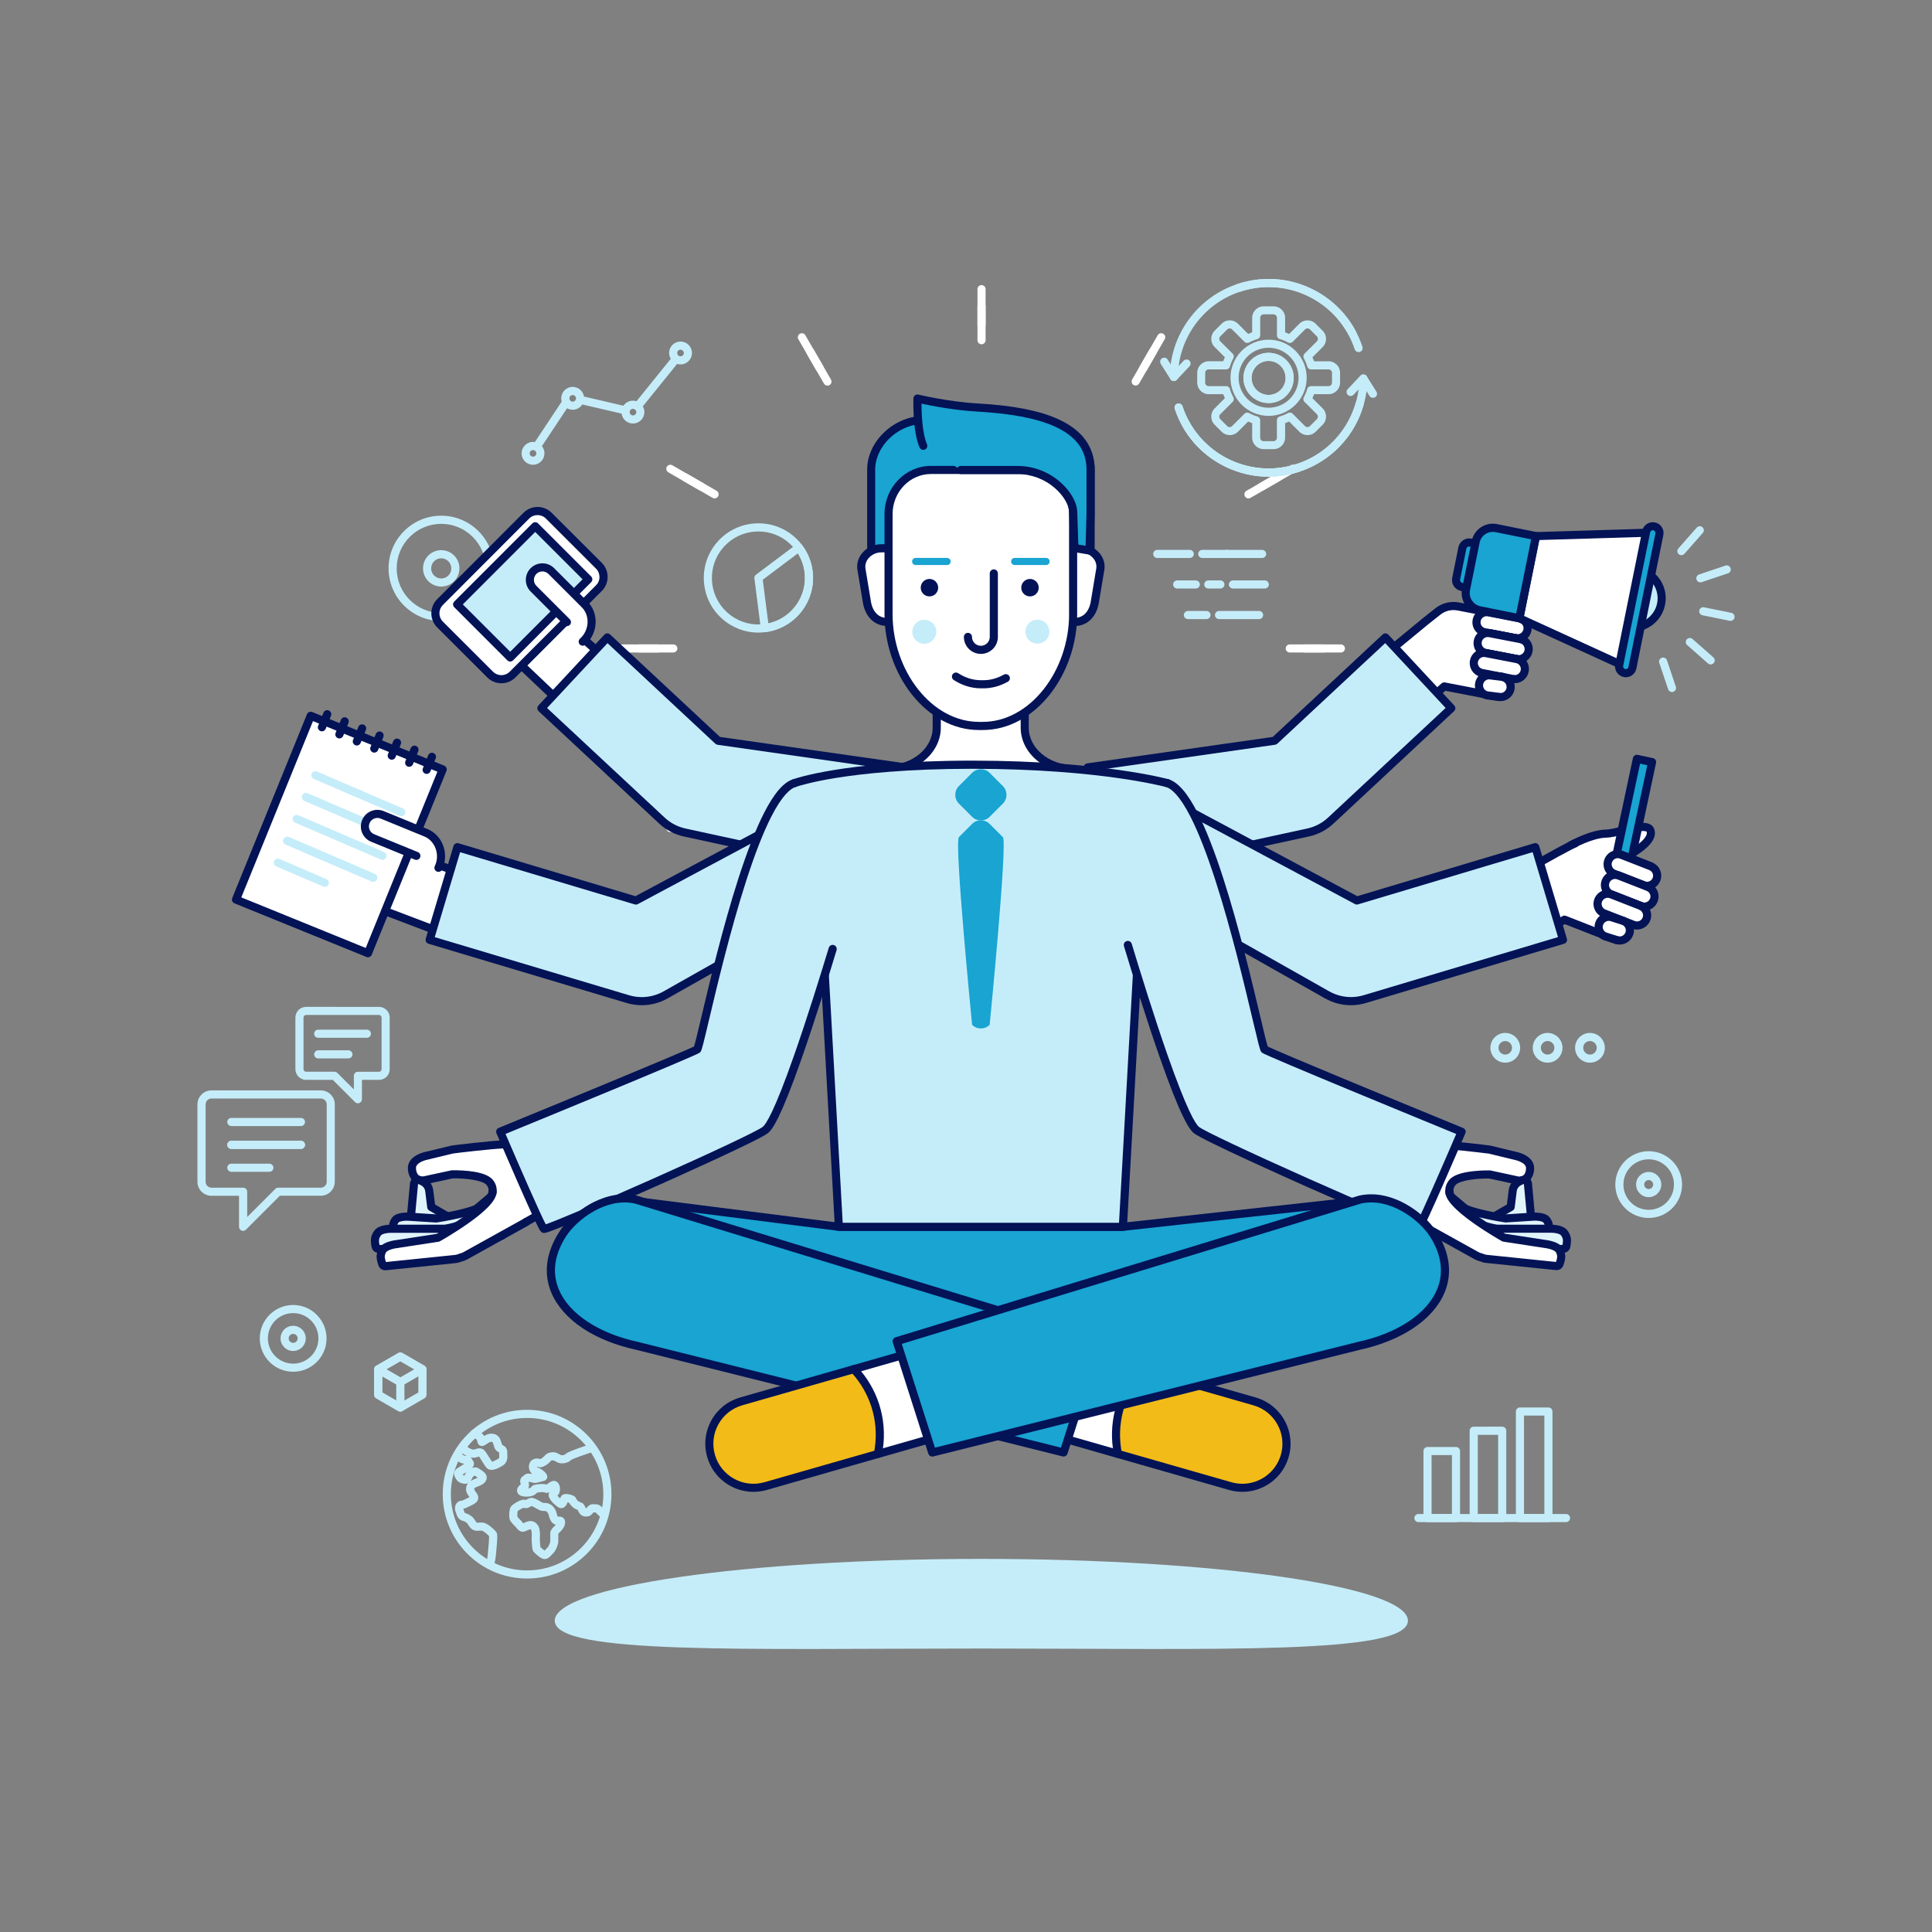 <svg id="Illustration" xmlns="http://www.w3.org/2000/svg" viewBox="0 0 5000 5000"><rect x="0" y="0" width="5000" height="5000" fill="#808080" stroke="none"/><style>.st0{fill:#fff}.st1{fill:#c5edf9}.st2{fill:#031356}.st3{fill:#19a4d2}.st4{fill:#e0f4fc}.st5{fill:#f2bb17}</style><path class="st0" d="M2540.2 737.8c-5.8 0-10.5 4.7-10.5 10.5v92.6c0 5.8 4.7 10.5 10.5 10.5s10.5-4.7 10.5-10.5v-92.6c0-5.8-4.7-10.5-10.5-10.5zm-837.4 929.9h-92.6c-5.8 0-10.5 4.7-10.5 10.5s4.7 10.5 10.5 10.5h92.6c5.8 0 10.5-4.7 10.5-10.5s-4.7-10.5-10.5-10.5zm1767.4 0h-92.6c-5.8 0-10.5 4.7-10.5 10.5s4.7 10.5 10.5 10.5h92.6c5.8 0 10.5-4.7 10.5-10.5s-4.7-10.5-10.5-10.5z"/><path class="st0" d="M2540.2 781.8c-5.8 0-10.5 4.7-10.5 10.5v88.2c0 5.8 4.7 10.5 10.5 10.5s10.5-4.7 10.5-10.5v-88.2c0-5.8-4.7-10.5-10.5-10.5zm-797.7 885.9h-88.2c-5.8 0-10.5 4.7-10.5 10.5s4.7 10.5 10.5 10.5h88.2c5.8 0 10.5-4.7 10.5-10.5s-4.7-10.5-10.5-10.5zm1683.6 0h-88.2c-5.8 0-10.5 4.7-10.5 10.5s4.7 10.5 10.5 10.5h88.2c5.8 0 10.5-4.7 10.5-10.5s-4.7-10.5-10.5-10.5zM2968 2398.1c-2.9-5-9.3-6.7-14.3-3.8-5 2.9-6.7 9.3-3.8 14.3l46.3 80.2c1.9 3.4 5.5 5.3 9.1 5.3 1.8 0 3.6-.5 5.2-1.4 5-2.9 6.7-9.3 3.8-14.3l-46.3-80.3zM2084.3 867.6c-2.9-5-9.3-6.7-14.3-3.8-5 2.9-6.7 9.3-3.8 14.3l46.3 80.2c1.9 3.4 5.5 5.3 9.1 5.3 1.8 0 3.6-.5 5.2-1.4 5-2.9 6.7-9.3 3.8-14.3l-46.3-80.3zm-274.5 1220.2l-80.2 46.3c-5 2.9-6.7 9.3-3.8 14.3 1.9 3.4 5.5 5.3 9.1 5.3 1.8 0 3.6-.5 5.2-1.4l80.2-46.3c5-2.9 6.7-9.3 3.8-14.3s-9.3-6.8-14.3-3.9zm1530.5-883.7l-80.2 46.3c-5 2.9-6.7 9.3-3.8 14.3 1.9 3.4 5.5 5.3 9.1 5.3 1.8 0 3.6-.5 5.2-1.4l80.2-46.3c5-2.9 6.7-9.3 3.8-14.3-2.8-5-9.3-6.8-14.3-3.9z"/><path class="st0" d="M2948.1 2363.8c-2.9-5-9.3-6.7-14.3-3.8-5 2.9-6.7 9.3-3.8 14.3l44.1 76.4c1.9 3.4 5.5 5.3 9.1 5.3 1.8 0 3.6-.5 5.2-1.4 5-2.9 6.7-9.3 3.8-14.3l-44.1-76.5zm-841.7-1458c-2.9-5-9.3-6.7-14.3-3.8-5 2.9-6.7 9.3-3.8 14.3l44.1 76.4c1.9 3.4 5.5 5.3 9.1 5.3 1.8 0 3.6-.5 5.2-1.4 5-2.9 6.7-9.3 3.8-14.3l-44.1-76.5zM1844.2 2068l-76.4 44.1c-5 2.9-6.7 9.3-3.8 14.3 1.9 3.4 5.5 5.3 9.1 5.3 1.8 0 3.6-.5 5.2-1.4l76.4-44.1c5-2.9 6.7-9.3 3.8-14.3-2.9-5.1-9.3-6.8-14.3-3.9zm1457.9-841.8l-76.4 44.1c-5 2.9-6.7 9.3-3.8 14.3 1.9 3.4 5.5 5.3 9.1 5.3 1.8 0 3.6-.5 5.2-1.4l76.4-44.1c5-2.9 6.7-9.3 3.8-14.3-2.8-5.1-9.2-6.8-14.3-3.9zm48.7 907.9l-80.2-46.3c-5-2.9-11.4-1.2-14.3 3.8s-1.2 11.4 3.8 14.3l80.2 46.3c1.7 1 3.5 1.4 5.2 1.4 3.6 0 7.2-1.9 9.1-5.3 3-4.9 1.2-11.3-3.8-14.2zm-1530.5-883.6l-80.2-46.3c-5-2.9-11.4-1.2-14.3 3.8-2.9 5-1.2 11.4 3.8 14.3l80.2 46.3c1.7 1 3.5 1.4 5.2 1.4 3.6 0 7.2-1.9 9.1-5.3 2.9-4.9 1.2-11.3-3.8-14.2zm306.5 1143.8c-5-2.9-11.4-1.2-14.3 3.8l-46.3 80.2c-2.9 5-1.2 11.4 3.8 14.3 1.7 1 3.5 1.4 5.2 1.4 3.6 0 7.2-1.9 9.1-5.3l46.3-80.2c2.9-4.9 1.2-11.3-3.8-14.2zm883.6-1530.5c-5-2.9-11.4-1.2-14.3 3.8l-46.3 80.2c-2.9 5-1.2 11.4 3.8 14.3 1.7 1 3.5 1.4 5.2 1.4 3.6 0 7.2-1.9 9.1-5.3l46.3-80.2c3-4.9 1.3-11.3-3.8-14.2z"/><path class="st0" d="M3312.6 2112.1l-76.4-44.1c-5-2.9-11.4-1.2-14.3 3.8-2.9 5-1.2 11.4 3.8 14.3l76.4 44.1c1.7 1 3.5 1.4 5.2 1.4 3.6 0 7.2-1.9 9.1-5.3 3-4.9 1.3-11.3-3.8-14.2zm-1457.9-841.8l-76.4-44.1c-5-2.9-11.4-1.2-14.3 3.8s-1.2 11.4 3.8 14.3l76.4 44.1c1.7 1 3.5 1.4 5.2 1.4 3.6 0 7.2-1.9 9.1-5.3 2.9-4.9 1.2-11.3-3.8-14.2zm291.9 1089.6c-5-2.9-11.4-1.2-14.3 3.8l-44.1 76.4c-2.9 5-1.2 11.4 3.8 14.3 1.7 1 3.5 1.4 5.2 1.4 3.6 0 7.2-1.9 9.1-5.3l44.1-76.4c3-4.9 1.2-11.3-3.8-14.2zm841.8-1458c-5-2.9-11.4-1.2-14.3 3.8l-44.1 76.4c-2.9 5-1.2 11.4 3.8 14.3 1.7 1 3.5 1.4 5.2 1.4 3.6 0 7.2-1.9 9.1-5.3l44.1-76.4c2.9-4.8 1.2-11.3-3.8-14.2z"/><path class="st1" d="M3768.1 3744.8h-73.7c-5.8 0-10.5 4.7-10.5 10.5v173.4c0 5.8 4.7 10.5 10.5 10.5h73.7c5.8 0 10.5-4.7 10.5-10.5v-173.4c0-5.8-4.7-10.5-10.5-10.5zm-10.5 173.4h-52.7v-152.4h52.7v152.4zm130.1-226H3814c-5.8 0-10.5 4.7-10.5 10.5v225.9c0 5.8 4.7 10.5 10.5 10.5h73.7c5.8 0 10.5-4.7 10.5-10.5v-225.9c0-5.8-4.7-10.5-10.5-10.5zm-10.5 226h-52.7v-204.9h52.7v204.9zm130.1-275.7h-73.7c-5.8 0-10.5 4.7-10.5 10.5v275.7c0 5.8 4.7 10.5 10.5 10.5h73.7c5.8 0 10.5-4.7 10.5-10.5V3653c0-5.8-4.7-10.5-10.5-10.5zm-10.5 275.7h-52.7v-254.7h52.7v254.7z"/><path class="st1" d="M4052.9 3918.2h-382c-5.8 0-10.5 4.7-10.5 10.5s4.7 10.5 10.5 10.5h382c5.8 0 10.5-4.7 10.5-10.5s-4.7-10.5-10.5-10.5zm-2954.4-383.6l-57.2-33c-3.2-1.9-7.3-1.9-10.5 0l-57.2 33c-3.2 1.9-5.3 5.3-5.3 9.1v66c0 3.8 2 7.2 5.3 9.1l57.2 33c1.6.9 3.4 1.4 5.3 1.4s3.6-.5 5.3-1.4l57.2-33c3.2-1.9 5.3-5.3 5.3-9.1v-66c-.2-3.7-2.2-7.2-5.4-9.1zm-15.8 69.1l-46.7 27-46.7-27v-53.9l46.7-27 46.7 27v53.9z"/><path class="st1" d="M1098.5 3534.6l-57.2-33c-3.2-1.9-7.3-1.9-10.5 0l-57.2 33c-3.2 1.9-5.3 5.3-5.3 9.1s2 7.2 5.3 9.1l57.2 33c1.6.9 3.4 1.4 5.3 1.4s3.6-.5 5.3-1.4l57.2-33c3.2-1.9 5.3-5.3 5.3-9.1s-2.2-7.2-5.4-9.1zm-62.5 30l-36.2-20.9 36.2-20.9 36.2 20.9-36.2 20.9z"/><path class="st1" d="M1041.3 3567.6l-57.2-33c-3.2-1.9-7.3-1.9-10.5 0s-5.3 5.3-5.3 9.1v66c0 3.8 2 7.2 5.3 9.1l57.2 33c1.6.9 3.4 1.4 5.3 1.4 1.8 0 3.6-.5 5.3-1.4 3.2-1.9 5.3-5.3 5.3-9.1v-66c-.2-3.7-2.2-7.2-5.4-9.1zm-15.8 57l-36.2-20.9v-41.8l36.2 20.9v41.8zm338.6 24c-58.3 0-113.1 22.7-154.4 63.9-41.2 41.2-63.9 96.1-63.9 154.4s22.7 113.1 63.9 154.4c41.2 41.2 96.1 63.9 154.4 63.9s113.1-22.7 154.4-63.9c41.2-41.2 63.9-96.1 63.9-154.4s-22.7-113.1-63.9-154.4c-41.3-41.2-96.1-63.9-154.4-63.9zm0 415.6c-108.8 0-197.3-88.5-197.3-197.3s88.5-197.3 197.3-197.3 197.3 88.5 197.3 197.3-88.5 197.3-197.3 197.3z"/><path class="st1" d="M1451.6 3925.3c-2.8-.6-5.5-.3-7.6-.1h-.4c-1-1.8-2.3-5.1-3-8.3-1.6-9.1-8.2-20.3-19.1-25-5.4-2.4-9.9-2.4-13.1-2.4-2.4 0-3.1 0-3.9-.4-1-.5-2.9-1.6-4.9-2.7-5.6-3.3-12.6-7.4-19.1-9.3h-.1c-7.2-2.1-13.2 1.3-17.2 3.6-.7.4-1.6.9-2.3 1.2-5.8-1.9-13.2-.2-22.8 5.1-1.2.7-12.1 6.8-15.9 12.2-5.2 7.4-4.9 26.2-3.4 32 1.3 5.1 6.6 11.9 15.7 20.3 3.5 5.2 9.9 12.7 18 12.7 4.3 0 8.2-1.8 12.4-3.7 2.7-1.2 6-2.7 7.8-2.9h.2c.2.1.8.5 2 2.3.9 3 1.7 11.9 1.3 14.5-.6 4.6.1 18 .2 19.5 1 16.3 2.4 19.3 4.4 21.8 2 2.6 6.9 7 10.8 10.2 9.7 7.9 14.6 8.9 18 8.9 8 0 13.8-6.1 18.3-11.1 1.2-1.3 2.5-2.7 3.3-3.4 7.4-6.1 13.7-24.4 13.7-30.8v-20.1c1.3-1.8 4.7-5.2 6.5-6.8l.3-.3c4.8-4.6 13.1-16.2 10.3-26.9-1.1-5.3-5.1-9-10.4-10.1zm-97.8-23.8c-.1 0-.1 0 0 0-.1 0-.1 0 0 0zm21.6 58.8zm22.1 42.3zm14 11.3zm6.5-9.8zm6.2-14.6c0-.1 0-.1 0 0 0-.1 0-.1 0 0zm13.1-42.3l-.3.3c-6.3 6.1-12.9 12.5-12.9 20.4v21.3c-.4 3.3-4.2 12.7-6.3 15.1-1.8 1.5-3.5 3.3-5.1 5.1-.9 1-2.2 2.4-3.3 3.4-3.3-2.1-8.3-6.4-10.8-8.9-1-6-1.8-23.2-1.4-26.8.6-4.5.1-21.4-4-28-4-6.3-11-13.6-22.2-12.6-5.5.5-10.6 2.8-14.7 4.7-.7.3-1.5.7-2.3 1-.8-1-1.8-2.2-2.5-3.3-.5-.8-1.1-1.5-1.8-2.2-4.5-4.1-9.3-9.3-10.6-11.4-.5-2.9-.2-11 .6-14.4 3.2-2.8 11.9-8 15.7-8.8 7.5 2.7 14.1-1 18.1-3.3.7-.4 1.6-.9 2.3-1.3 3.9 1.5 9.2 4.5 13.2 6.9 2.4 1.4 4.5 2.6 6.3 3.5 5.3 2.5 9.8 2.5 13 2.5 2.3 0 3.3 0 4.7.6 3.3 1.4 6.3 6.1 6.9 9.6.9 4.5 2.5 9.3 4.5 13.2 3.3 6.4 7.4 10.3 12.4 11.7.5.1 1 .3 1.5.3-.3.6-.6 1-1 1.4z"/><path class="st1" d="M1568.4 3910.3c-3.8-2.9-4.9-3.9-10.8-9.8-7.3-7.4-13.3-7.8-18.9-7.5-1.1 0-1.9.1-2.7 0-9-1-14.7 5.6-17.7 9.1-.4.5-1 1.1-1.4 1.6h-.4s0-.1-.1-.1c-3.3-7.3-5.8-10.5-6.7-11.5-1-1.1-2.1-2-3.5-2.6-2.4-1.1-6.3-2.9-8.8-3.8-1.7-1.3-4.8-4.5-5.8-6.1-2.2-8.1-11.8-10.6-15.1-11.4-11.7-3-19.6-1.9-23.7 3.3-.1.1-.2.2-.2.3-1.4 2-2.2 4-2.8 6-.4-.3-.8-.7-1.3-1-2.4-1.9-4.4-4.1-5.9-6.3 1.7-1.5 3.6-3.5 4.7-6.2 0-.1.1-.2.1-.3 1.8-4.8 4.5-19-4.5-27.7-2.1-2-7.9-6.3-17.1-1.8-3 1.4-5.9 3.6-8.5 5.5-.8.6-1.8 1.3-2.7 2-11.4-2.9-22.5-.8-28.1.2-.8.2-1.5.3-2.1.4-5.1.7-7.9 3.9-9.6 5.8-1.3 1.4-2.8 3-7.7 3.6 1.7-3.3 3.1-8.7.9-16.2.4-.3.9-.6 1.3-1 2.1.3 5.3 1.2 7 1.6 3.2.9 5.6 1.5 7.9 1.5 3 0 7-1 15.4-3.3 2.5-.7 6.3-1.7 7.3-1.9 6.1-1 10.2-6.5 9.3-12.6-.3-1.8-.9-6.6-11.3-14.8-6.8-5.3-11.4-7-14.7-7.5-.3-.6-.6-1.4-.5-2.2.3.1.6.1.9.2 7.3 3.3 14.5.1 16.9-1 7.1-3 13.5-8.6 17.1-12.8 2-2.3 2-2.3 6.4-2.7 1.5-.1 3.1.7 6.8 2.8 1.4.8 2.9 1.6 4.6 2.5 10.5 5.3 28.1 2 35.6-6.3 5.4-3.2 30.9-12.6 56.1-20.7 5.5-1.8 8.6-7.7 6.8-13.2-1.8-5.5-7.7-8.6-13.2-6.8-9.7 3.1-24.6 8.1-37.3 12.9-21.9 8.1-25.6 10.8-27.9 13.7-2 1.5-8.5 2.5-10.6 1.6-1.3-.6-2.5-1.3-3.7-2-4.9-2.7-11-6.2-19.1-5.4-7.5.7-13.3 1.8-20.3 9.9-2.1 2.4-6.2 5.8-9.6 7.3-.5.2-.9.4-1.2.5-1.5-.6-2.7-.8-3.4-.9-4.1-1-8.1-.8-11.7.5-4.5 1.5-7.5 4.1-8.3 4.8-.6.5-1.1 1.1-1.5 1.7-5.5 7.9-5.8 18.1-.7 26.6 1.5 2.5 3.3 4.6 5.3 6.2-7.4-1.8-16.1-2.8-21.6 3.5-.2.2-.6.4-1 .6-3.1 1.9-12.4 7.7-7.4 21.9v.1c.1.2.1.3.2.5-5.2 3.1-10.5 9.8-9.7 17.2.7 6.3 5.1 13.9 22.5 14.4 16.8.5 24.1-4.5 29.3-10.2.1 0 .3-.1.5-.1 5.1-.9 13.6-2.5 20.8 0 3.8 1.3 7.3.7 10.6-.8-1.9 3.2-3 7.4-.9 12.5v.1c3 7 8.4 13.9 14.7 18.8 1 .8 2 1.7 3 2.6 3.6 3.3 8.2 7.3 14.7 6.9 2.7-.2 6.6-1.2 10-5.2l.1-.1c2.8-3.3 4.2-6.7 5.2-9.6 1.5.3 3 .6 4.2 1 3.8 7.2 12.6 14.8 16.8 16.2.7.2 2.9 1.2 5.2 2.2.6 1.1 1.5 2.7 2.6 5v.1c4.7 10 15 14.4 26.4 11.2 4.8-1.4 7.9-4.9 10.3-7.7.5-.6 1.1-1.3 1.7-1.9 1.5.1 2.8 0 3.8-.1.5 0 1.1-.1 1.5 0 .2.2.7.5 1.5 1.4 6 6 8 8 13.1 11.8 1.9 1.4 4.1 2.1 6.3 2.1 3.2 0 6.4-1.5 8.4-4.2 3.5-4.8 2.6-11.4-2.1-14.9zm-164.8-98.6zm58.7-47.5s0 .1 0 0c0 .1 0 0 0 0zm-67.4 10.9zm-5 20.2zm-22.7 37.7zm-10.7 27.2zm135.4 20.4zm41.9 33.3zm-221-154.1c.9-13.5-8.8-18.3-12.4-20.1-.3-.1-.6-.3-.9-.5-.5-1.2-1.1-3.4-1.6-4.9-1.4-4.6-2.9-9.8-6-14.3-4.9-7-15.6-12.8-30.9-7.8-.1 0-.1 0-.2.1-2.6.9-5.3 2.4-8 4-1.2-2.3-2.9-4.6-5.3-6.3-.2-.2-.6-.5-.8-.8-2.7-2.8-7.7-7.9-17.6-9.6-5.7-1-11.2 2.8-12.2 8.5s2.8 11.2 8.5 12.2c3.2.6 4.4 1.8 6.2 3.6.8.8 1.6 1.6 2.6 2.5.3.9.7 2.5.9 3.4.8 3.6 2 9.7 8.4 11.9 5.9 2.1 10.6-1 16.6-5 2.2-1.5 5.8-3.9 7.4-4.5 3.6-1.1 6.7-.8 7.1-.2 1.2 1.7 2.2 5.2 3.1 8.3 1.6 5.5 3.3 11.2 7.8 14.8 2 1.6 4 2.6 5.6 3.4.2.1.5.2.7.3-.1 2.4 0 4.8.1 6.9.3 6.9 0 8-2 9.4-.4.2-.7.4-1 .6-9.3 5.3-13.6 6.8-15.5 7.1-1.2-1.6-2.6-3.7-4.1-6.1 0 0 0-.1-.1-.1l-3.6-5.7c-2.4-3.8-4.7-7.5-6.7-10.3-.5-.7-.9-1.3-1.3-1.9-6.1-9.3-13.1-13.8-29.4-7.6-6.2 2.3-16.2-4.9-21-8.3-1.2-.9-2.3-1.7-3.3-2.3-4.9-3.1-11.4-1.7-14.5 3.2-3.1 4.9-1.7 11.4 3.2 14.5.5.3 1.4.9 2.3 1.6 3.2 2.3 7.8 5.6 13.3 8.3-.5-.1-1-.2-1.5-.2-2-.3-4-.6-5.9-1.2-3.4-2.2-9.4-5.9-9.5-5.9-5-3-11.4-1.4-14.4 3.5s-1.4 11.4 3.5 14.4c.8.5 9 5.6 10 6.2.6.4 1.3.8 2.1 1.1 3.4 1.3 6.5 1.9 9.1 2.3-.3.2-.7.5-1.1.8-4.1 2.8-7.5 4.9-10.6 6.7-5.2 3.1-8.9 5.4-11.6 8.8-2.8 3.7-5.3 9.8-.8 18.3 5.6 10.8 10.5 14.6 21.8 16.8h.1c5 .9 8.8.2 11.9-1.3-2.7 3.3-4.6 7.6-5.1 13.2-.8 10 4.5 17.2 8.1 21.9.3.3.5.7.8 1.1-.5.3-1 .6-1.7.9-5.8 2.8-15.5 7.6-17.2 8-.2 0-.4 0-.7.1-.7.1-1.7.1-3.1.3-5.2.8-9.7 4.1-12.4 9.1-3.2 6.1-3.4 14.3-.6 19.9.2.4.5 1.5.8 2.4 1.8 6 5.2 17.2 16.7 20.4 5.8 1.6 6.8 2.3 11.3 5.7l.3.2c.7.6 2.2 2.9 3.2 4.5 3.1 4.8 7.3 11.4 14.8 14.1 5.4 2 10.4 1.5 14.4 1.2 3.6-.3 5.7-.4 7.6.4h.1c5 2.3 13.7 10 17.2 13.7.1 7.3-1.6 29.5-3.5 48.2-.5 5.7-2.1 15.6-3.9 19.1-2.6 5.2-.6 11.5 4.6 14.1 1.5.8 3.2 1.2 4.8 1.2 3.8 0 7.5-2.1 9.4-5.7 4.2-8.3 5.8-23.7 6.1-26.6 5.4-53.6 3.6-56.6 1.6-59.9-3.4-5.6-17.6-18.6-27.4-23.1-7-3.3-13.5-2.7-18.2-2.3-2.2.2-4.4.4-5.4 0-1.1-.7-3.1-3.8-4.3-5.7-2.2-3.4-4.7-7.3-8.3-9.9l-.2-.2c-5.6-4.2-9-6.6-18-9.1-.9-1.1-2-4.6-2.5-6.3-.5-1.7-1-3.3-1.7-4.8 4.3-.5 7.4-1.9 23.9-10 5.3-2.6 12.5-6.9 14.5-14.8 1.9-8-2.6-14.1-6-18.6-2.5-3.4-4.2-5.8-4-7.7.2-2.2 1.6-3.5 10.2-6.8 5.7-2.2 12.1-4.7 16.8-9.9 5.1-5.5 5.7-10.9 5.3-14.5-1.1-9-9.1-14.3-14.9-18.1-1.4-.9-2.7-1.8-3.5-2.4-4.4-3.6-10.2-4.9-16.1-3.7-1.1.2-2.1.5-3.2.9 2.6-2.9 4.3-6 4.7-9.6.5-5.7-2.6-9.5-4.3-11.3-.9-3-2.6-5-4.6-6.5 5.7 1.4 11.9 1.6 18.2-.8 1.8-.7 3.1-1.1 3.9-1.3.2.2.3.5.4.7.5.8 1.1 1.7 1.7 2.6 1.7 2.4 3.8 5.8 6 9.4 1.2 1.9 2.5 3.9 3.7 5.9 2.4 3.8 4.5 6.9 6.4 9.3 11.1 14.1 31.7 2.4 41.8-3.5.5-.2.9-.5 1.3-.8 12.7-8.2 12.2-20.6 11.9-28.1-.3-1.8-.3-3.6-.2-5.1zm-77.6-32.8zm-39.4 85.9zm9 .3c-.7 1.3-1.3 2.5-1.9 3.6-.3.7-.7 1.5-1.1 2.2-2.1-.5-2.7-.7-2.8-.9-.1-.1-.6-.5-1.6-2.2 1-.6 2.2-1.3 3.2-2 1.8-1.1 3.7-2.2 6-3.7-.7 1.1-1.3 2-1.8 3zm61.9 163.8zm-33.3-36.5zm5.5-118.3zm-16.4-41.6zm-.8 45.6c.5-1 1-2 1.5-2.9 1.3-2.3 3.9-4.1 5.3-4.5 1.4 1.1 2.9 2 4.4 3 .9.6 2.3 1.5 3.5 2.4-1.9 1-4.5 2-6.8 3-3.5 1.4-7.7 3-11.6 5.5 1.6-2.3 2.7-4.6 3.7-6.5zm52.5-41.9zm20.7 10.6zm.1 0zm0 0zm0 0zm0 0zm0 0c.1 0 .1 0 0 0 .1 0 .1 0 0 0zm.1 0zm0 0zm-153.2-2460.3c-75.2 0-136.3 61.2-136.3 136.3s61.2 136.3 136.3 136.3 136.3-61.2 136.3-136.3-61.1-136.3-136.3-136.3zm0 251.7c-63.6 0-115.3-51.7-115.3-115.3s51.7-115.3 115.3-115.3 115.3 51.7 115.3 115.3-51.7 115.3-115.3 115.3z"/><path class="st1" d="M1141.9 1423.8c-26 0-47.1 21.1-47.1 47.1s21.1 47.1 47.1 47.1 47.1-21.1 47.1-47.1-21.1-47.1-47.1-47.1zm0 73.3c-14.4 0-26.1-11.7-26.1-26.1s11.7-26.1 26.1-26.1 26.1 11.7 26.1 26.1-11.6 26.1-26.1 26.1zm3124.9 1482.2c-47.6 0-86.4 38.7-86.4 86.4 0 47.6 38.7 86.4 86.4 86.4 47.6 0 86.4-38.7 86.4-86.4s-38.8-86.4-86.4-86.4zm0 151.7c-36 0-65.4-29.3-65.4-65.4s29.3-65.4 65.4-65.4 65.4 29.3 65.4 65.4-29.3 65.4-65.4 65.4z"/><path class="st1" d="M4266.8 3033c-18 0-32.6 14.6-32.6 32.6s14.6 32.6 32.6 32.6 32.6-14.6 32.6-32.6-14.6-32.6-32.6-32.6zm0 44.2c-6.4 0-11.6-5.2-11.6-11.6s5.2-11.6 11.6-11.6 11.6 5.2 11.6 11.6-5.2 11.6-11.6 11.6zM758.7 3377.3c-47.6 0-86.4 38.7-86.4 86.4 0 47.6 38.7 86.4 86.4 86.4s86.4-38.7 86.4-86.4c-.1-47.6-38.8-86.4-86.4-86.4zm0 151.8c-36 0-65.4-29.3-65.4-65.4s29.3-65.4 65.4-65.4 65.4 29.3 65.4 65.4-29.4 65.4-65.4 65.4z"/><path class="st1" d="M758.7 3431.1c-18 0-32.6 14.6-32.6 32.6s14.6 32.6 32.6 32.6 32.6-14.6 32.6-32.6-14.7-32.6-32.6-32.6zm0 44.2c-6.4 0-11.6-5.2-11.6-11.6 0-6.4 5.2-11.6 11.6-11.6 6.4 0 11.6 5.2 11.6 11.6 0 6.4-5.2 11.6-11.6 11.6zm2514.6-1973.2h-82.5c-5.8 0-10.5 4.7-10.5 10.5s4.7 10.5 10.5 10.5h82.5c5.8 0 10.5-4.7 10.5-10.5s-4.7-10.5-10.5-10.5zm-114.9 0h-31.3c-5.8 0-10.5 4.7-10.5 10.5s4.7 10.5 10.5 10.5h31.3c5.8 0 10.5-4.7 10.5-10.5s-4.7-10.5-10.5-10.5zm-63.7 0h-48.1c-5.8 0-10.5 4.7-10.5 10.5s4.7 10.5 10.5 10.5h48.1c5.8 0 10.5-4.7 10.5-10.5s-4.7-10.5-10.5-10.5zm163.8 79.1h-103.7c-5.8 0-10.5 4.7-10.5 10.5s4.7 10.5 10.5 10.5h103.7c5.8 0 10.5-4.7 10.5-10.5s-4.7-10.5-10.5-10.5zm-136.1 0h-48.1c-5.8 0-10.5 4.7-10.5 10.5s4.7 10.5 10.5 10.5h48.1c5.8 0 10.5-4.7 10.5-10.5s-4.7-10.5-10.5-10.5zm144-158.1h-91.1c-5.8 0-10.5 4.7-10.5 10.5s4.7 10.5 10.5 10.5h91.1c5.8 0 10.5-4.7 10.5-10.5s-4.7-10.5-10.5-10.5z"/><path class="st1" d="M3175.2 1423.1h-63.7c-5.8 0-10.5 4.7-10.5 10.5s4.7 10.5 10.5 10.5h63.7c5.8 0 10.5-4.7 10.5-10.5s-4.7-10.5-10.5-10.5zm-96.1 0H2995c-5.8 0-10.5 4.7-10.5 10.5s4.7 10.5 10.5 10.5h84.1c5.8 0 10.5-4.7 10.5-10.5s-4.7-10.5-10.5-10.5zm816.5 1250.1c-21.2 0-38.5 17.3-38.5 38.5s17.3 38.5 38.5 38.5 38.5-17.3 38.5-38.5-17.3-38.5-38.5-38.5zm0 56c-9.6 0-17.5-7.8-17.5-17.5s7.8-17.5 17.5-17.5 17.5 7.8 17.5 17.5-7.8 17.5-17.5 17.5zm109.6-56c-21.2 0-38.5 17.3-38.5 38.5s17.3 38.5 38.5 38.5 38.5-17.3 38.5-38.5-17.3-38.5-38.5-38.5zm0 56c-9.6 0-17.5-7.8-17.5-17.5s7.8-17.5 17.5-17.5 17.5 7.8 17.5 17.5-7.8 17.5-17.5 17.5zm109.6-56c-21.2 0-38.5 17.3-38.5 38.5s17.3 38.5 38.5 38.5 38.5-17.3 38.5-38.5-17.3-38.5-38.5-38.5zm0 56c-9.6 0-17.5-7.8-17.5-17.5s7.8-17.5 17.5-17.5 17.5 7.8 17.5 17.5-7.8 17.5-17.5 17.5zm-758.1-1528.7c-59.5 19.7-123.1 14.9-179.1-13.2-56-28.2-97.6-76.5-117.3-136-1.8-5.5-7.8-8.5-13.3-6.7-5.5 1.8-8.5 7.8-6.7 13.3 21.4 64.9 66.8 117.5 127.8 148.2 36.2 18.2 75.3 27.5 114.8 27.5 27 0 54.1-4.3 80.4-13 5.5-1.8 8.5-7.8 6.7-13.3-1.8-5.6-7.8-8.6-13.3-6.8z"/><path class="st1" d="M3528.5 969.1c-5.8-.1-10.5 4.6-10.6 10.4-.8 100.6-65.6 189.4-161.2 221-52.6 17.4-109.8 15.6-161.2-5.1-50.7-20.4-92.9-58-118.8-105.8-2.8-5.1-9.1-7-14.2-4.2s-7 9.1-4.2 14.2c28.2 52.1 74.1 93.1 129.4 115.3 30.5 12.3 62.9 18.5 95.4 18.5 27.1 0 54.1-4.3 80.2-12.9 104.2-34.4 174.7-131.1 175.6-240.8 0-5.8-4.6-10.6-10.4-10.6z"/><path class="st1" d="M3537.3 974c-1.7-2.8-4.6-4.5-7.9-4.9-3.2-.3-6.4.9-8.7 3.2l-32.9 34.9c-4 4.2-3.8 10.9.4 14.8 4.2 4 10.9 3.8 14.8-.4l23.6-25 17.7 28.1c2 3.2 5.4 4.9 8.9 4.9 1.9 0 3.8-.5 5.6-1.6 4.9-3.1 6.4-9.6 3.3-14.5l-24.8-39.5zm-254.2-60.9c-35.8 0-65 29.2-65 65s29.2 65 65 65 65-29.2 65-65c0-35.9-29.1-65-65-65zm0 109c-24.3 0-44-19.7-44-44s19.7-44 44-44 44 19.7 44 44c0 24.2-19.7 44-44 44z"/><path class="st1" d="M3438.1 935h-37.3c-1.3-3.5-2.7-7-4.3-10.3l26.4-26.4c5.7-5.7 8.8-13.2 8.8-21.2s-3.1-15.5-8.8-21.2L3405 838c-5.7-5.7-13.2-8.8-21.2-8.8s-15.5 3.1-21.2 8.8l-26.4 26.4c-3.4-1.6-6.8-3-10.3-4.3v-37.3c0-16.5-13.5-30-30-30h-25.3c-16.5 0-30 13.5-30 30V860c-3.5 1.3-7 2.7-10.3 4.3l-26.4-26.4c-11.7-11.7-30.7-11.7-42.4 0l-17.9 17.9c-5.7 5.7-8.8 13.2-8.8 21.2s3.1 15.5 8.8 21.2l26.4 26.4c-1.6 3.4-3 6.8-4.3 10.3h-37.3c-16.5 0-30 13.5-30 30v25.3c0 16.5 13.5 30 30 30h37.3c1.3 3.5 2.7 7 4.3 10.3l-26.4 26.4c-5.7 5.7-8.8 13.2-8.8 21.2s3.1 15.5 8.8 21.2l17.9 17.9c11.7 11.7 30.7 11.7 42.4 0l26.4-26.4c3.4 1.6 6.8 3 10.3 4.3v37.3c0 16.5 13.5 30 30 30h25.3c16.5 0 30-13.5 30-30v-37.3c3.5-1.3 7-2.7 10.3-4.3l26.4 26.4c5.7 5.7 13.2 8.8 21.2 8.8s15.5-3.1 21.2-8.8l17.9-17.9c5.7-5.7 8.8-13.2 8.8-21.2s-3.1-15.5-8.8-21.2l-26.4-26.4c1.6-3.4 3-6.8 4.3-10.3h37.3c16.5 0 30-13.5 30-30V965c0-16.6-13.5-30-30-30zm9 55.3c0 5-4 9-9 9h-45c-4.7 0-8.8 3.1-10.1 7.6-2.1 7.3-5 14.2-8.6 20.8-2.2 4.1-1.5 9.2 1.8 12.5l31.8 31.8c1.7 1.7 2.6 4 2.6 6.4s-.9 4.7-2.6 6.4l-17.9 17.9c-1.7 1.7-4 2.6-6.4 2.6s-4.7-.9-6.4-2.6l-31.8-31.8c-3.3-3.3-8.4-4-12.5-1.8-6.5 3.6-13.5 6.5-20.8 8.6a10.5 10.5 0 0 0-7.6 10.1v45c0 5-4 9-9 9h-25.3c-5 0-9-4-9-9v-45c0-4.7-3.1-8.8-7.6-10.1-7.3-2.1-14.3-5-20.8-8.6-1.6-.9-3.3-1.3-5-1.3-2.7 0-5.4 1.1-7.4 3.1l-31.8 31.8c-3.5 3.5-9.2 3.5-12.7 0l-17.9-17.9c-1.7-1.7-2.6-4-2.6-6.4s.9-4.7 2.6-6.4l31.8-31.8c3.3-3.3 4-8.4 1.8-12.5-3.6-6.5-6.5-13.5-8.6-20.8a10.5 10.5 0 0 0-10.1-7.6h-45c-5 0-9-4-9-9V965c0-5 4-9 9-9h45c4.7 0 8.8-3.1 10.1-7.6 2.1-7.3 5-14.2 8.6-20.8 2.2-4.1 1.5-9.2-1.8-12.5l-31.8-31.8c-1.7-1.7-2.6-4-2.6-6.4 0-2.4.9-4.7 2.6-6.4l17.9-17.9c3.5-3.5 9.2-3.5 12.7 0l31.8 31.8c3.3 3.3 8.4 4 12.5 1.8 6.5-3.6 13.5-6.5 20.8-8.6 4.5-1.3 7.6-5.4 7.6-10.1v-45c0-5 4-9 9-9h25.3c5 0 9 4 9 9v45c0 4.7 3.1 8.8 7.6 10.1 7.3 2.1 14.3 5 20.8 8.6 4.1 2.2 9.2 1.5 12.5-1.8l31.8-31.8c1.7-1.7 4-2.6 6.4-2.6s4.7.9 6.4 2.6l17.9 17.9c1.7 1.7 2.6 4 2.6 6.4 0 2.4-.9 4.7-2.6 6.4l-31.8 31.8c-3.3 3.3-4 8.4-1.8 12.5 3.6 6.5 6.5 13.5 8.6 20.8 1.3 4.5 5.4 7.6 10.1 7.6h45c5 0 9 4 9 9v25.3z"/><path class="st1" d="M3283.1 879.1c-54.3 0-98.6 44.2-98.6 98.6 0 54.3 44.2 98.6 98.6 98.6s98.6-44.2 98.6-98.6c0-54.4-44.2-98.6-98.6-98.6zm0 176.1c-42.8 0-77.6-34.8-77.6-77.6s34.8-77.6 77.6-77.6 77.6 34.8 77.6 77.6-34.8 77.6-77.6 77.6z"/><path class="st1" d="M3283.1 913.1c-35.8 0-65 29.2-65 65s29.2 65 65 65 65-29.2 65-65c0-35.9-29.1-65-65-65zm0 109c-24.3 0-44-19.7-44-44s19.7-44 44-44 44 19.7 44 44c0 24.2-19.7 44-44 44z"/><path class="st1" d="M3522 1034c-5.6-1.6-11.4 1.7-13 7.3-21.3 75.3-78.2 134.8-152.4 159.3-59.5 19.7-123.1 14.9-179.1-13.2-56-28.2-97.6-76.5-117.3-136-1.8-5.5-7.8-8.5-13.3-6.7-5.5 1.8-8.5 7.8-6.7 13.3 21.4 64.9 66.8 117.5 127.8 148.2 36.2 18.2 75.3 27.5 114.8 27.5 27 0 54.1-4.3 80.4-13 80.8-26.7 142.8-91.5 166-173.5 1.7-5.9-1.6-11.7-7.2-13.2zm-123.8-284.7c-61-30.7-130.3-35.8-195.2-14.4-5.5 1.8-8.5 7.8-6.7 13.3 1.8 5.5 7.8 8.5 13.3 6.7 59.5-19.7 123.1-14.9 179.1 13.2 56 28.2 97.6 76.5 117.3 136 1.5 4.4 5.6 7.2 10 7.2 1.1 0 2.2-.2 3.3-.5 5.5-1.8 8.5-7.8 6.7-13.3-21.5-64.9-66.8-117.5-127.8-148.2z"/><path class="st1" d="M3378.6 740.4c-55.9-22.5-118.3-24.5-175.6-5.6-104.2 34.4-174.7 131.1-175.6 240.8 0 5.8 4.6 10.5 10.4 10.6h.1c5.8 0 10.5-4.6 10.5-10.4.8-100.6 65.6-189.4 161.2-221 52.6-17.4 109.9-15.6 161.2 5.1 50.7 20.4 92.9 58 118.8 105.8 2.8 5.1 9.1 7 14.2 4.2s7-9.1 4.2-14.2c-28.2-52.1-74.2-93-129.4-115.3z"/><path class="st1" d="M3063.2 933.6l-23.6 25-17.7-28.1c-3.1-4.9-9.6-6.4-14.5-3.3-4.9 3.1-6.4 9.6-3.3 14.5l24.9 39.6c1.7 2.8 4.6 4.5 7.9 4.9h1c2.9 0 5.6-1.2 7.6-3.3l32.9-34.9c4-4.2 3.8-10.9-.4-14.8s-10.8-3.8-14.8.4zm-1308.3-11.8c-4.5-3.6-11.1-2.9-14.8 1.6l-98.2 121.6c-3.6 4.5-2.9 11.1 1.6 14.8 1.9 1.6 4.3 2.3 6.6 2.3 3.1 0 6.1-1.3 8.2-3.9l98.2-121.6c3.6-4.5 2.9-11.1-1.6-14.8zm-133.7 130l-117-27.2c-5.6-1.3-11.3 2.2-12.6 7.8-1.3 5.6 2.2 11.3 7.8 12.6l117 27.2c.8.2 1.6.3 2.4.3 4.8 0 9.1-3.3 10.2-8.1 1.3-5.7-2.2-11.3-7.8-12.6zm-150-19.7c-4.8-3.2-11.3-1.9-14.6 2.9l-75.8 114.2c-3.2 4.8-1.9 11.3 2.9 14.6 1.8 1.2 3.8 1.8 5.8 1.8 3.4 0 6.7-1.6 8.8-4.7l75.8-114.2c3.2-4.9 1.9-11.4-2.9-14.6z"/><path class="st1" d="M1408.6 1168.2c-2.8-16.1-18.2-26.9-34.2-24.1-16.1 2.8-26.9 18.2-24.1 34.2 2.5 14.4 15 24.5 29.1 24.5 1.7 0 3.4-.1 5.1-.4 16.1-2.8 26.9-18.2 24.1-34.2zm-27.7 13.5c-2.3.4-4.5-.1-6.4-1.4-1.9-1.3-3.1-3.3-3.5-5.5-.8-4.7 2.3-9.1 7-9.9.5-.1 1-.1 1.5-.1 4.1 0 7.7 2.9 8.5 7.1.7 4.6-2.4 9-7.1 9.8zm130.3-155.9c-2.8-16.1-18.2-26.9-34.2-24.1-16.1 2.8-26.9 18.2-24.1 34.2 2.5 14.4 15 24.5 29.1 24.5 1.7 0 3.4-.1 5.1-.4 16.1-2.7 26.9-18.1 24.1-34.2zm-27.6 13.6c-4.7.8-9.1-2.3-9.9-7-.8-4.7 2.3-9.1 7-9.9.5-.1 1-.1 1.5-.1 4.1 0 7.7 2.9 8.5 7.1.6 4.6-2.5 9.1-7.1 9.9zm183.6 22c-2.8-16.1-18.2-26.9-34.2-24.1-16.1 2.8-26.9 18.2-24.1 34.2 2.5 14.4 15 24.5 29.1 24.5 1.7 0 3.4-.1 5.1-.4 16.2-2.8 26.9-18.1 24.1-34.2zm-27.6 13.6c-4.7.8-9.1-2.3-9.9-7-.8-4.7 2.3-9.1 7-9.9.5-.1 1-.1 1.5-.1 4.1 0 7.7 2.9 8.5 7.1.7 4.6-2.5 9.1-7.1 9.9zm138.6-185.7c-6.5-4.5-14.3-6.3-22.1-4.9-7.8 1.4-14.6 5.7-19.1 12.1-4.5 6.5-6.3 14.3-4.9 22.1 2.5 14.4 15 24.5 29.1 24.5 1.7 0 3.4-.1 5.1-.4 16.1-2.8 26.9-18.2 24.1-34.2-1.4-7.9-5.7-14.7-12.2-19.2zm-15.5 32.7c-4.7.8-9.1-2.3-9.9-7-.4-2.3.1-4.5 1.4-6.4s3.3-3.1 5.5-3.5c.5-.1 1-.1 1.5-.1 1.8 0 3.5.5 4.9 1.6 1.9 1.3 3.1 3.3 3.5 5.5.9 4.6-2.3 9-6.9 9.9zm295.3 469.2c-27.9-25.4-64.1-38.5-101.8-36.7-37.7 1.8-72.5 18.1-97.9 46-25.4 27.9-38.5 64.1-36.7 101.8 1.8 37.7 18.1 72.5 46 97.9 26.3 23.9 59.8 36.9 95 36.9 2.3 0 4.5-.1 6.8-.2 77.9-3.6 138.3-70 134.6-147.9-1.7-37.6-18.1-72.4-46-97.8zm-6.2 185.6c-21.7 23.8-51.3 37.7-83.4 39.2-32.1 1.5-62.9-9.6-86.7-31.2-23.8-21.7-37.7-51.3-39.2-83.4-1.5-32.1 9.6-62.9 31.2-86.7 21.7-23.8 51.3-37.7 83.4-39.2 1.9-.1 3.8-.1 5.8-.1 30 0 58.6 11 80.9 31.4 23.8 21.7 37.7 51.3 39.2 83.4 1.6 32-9.5 62.8-31.2 86.6z"/><path class="st1" d="M2075.9 1410.8c-3.5-4.6-10.1-5.6-14.7-2.1l-104.7 78.6c-3 2.3-4.6 6-4.1 9.7l16.6 129.8c.7 5.3 5.2 9.2 10.4 9.2.4 0 .9 0 1.3-.1 35.2-4.5 67.2-21.9 90.1-49 23.1-27.3 34.9-62.1 33.2-97.8-1.3-28.5-11-55.6-28.1-78.3zm-21.1 162.5c-17.3 20.4-40.5 34.4-66.4 40l-14.4-112.9 91-68.4c10.9 17.4 17.1 37.3 18.1 58 1.4 30.5-8.6 60.1-28.3 83.3zM830.2 2821.9H547.3c-20 0-36.3 16.3-36.3 36.3v200.2c0 20 16.3 36.3 36.3 36.3h71.3v80.3c0 4.2 2.6 8.1 6.5 9.7 1.3.5 2.7.8 4 .8 2.7 0 5.4-1.1 7.4-3.1l87.8-87.8h105.8c20 0 36.3-16.3 36.3-36.3v-200.2c.1-19.9-16.2-36.2-36.2-36.2zm15.3 236.5c0 8.5-6.9 15.3-15.3 15.3H720c-2.8 0-5.5 1.1-7.4 3.1l-72.9 72.9v-65.5c0-5.8-4.7-10.5-10.5-10.5h-81.8c-8.5 0-15.3-6.9-15.3-15.3v-200.2c0-8.5 6.9-15.3 15.3-15.3h282.8c8.5 0 15.3 6.9 15.3 15.3v200.2z"/><path class="st1" d="M778.8 2893.2H598.7c-5.8 0-10.5 4.7-10.5 10.5s4.7 10.5 10.5 10.5h180.1c5.8 0 10.5-4.7 10.5-10.5s-4.7-10.5-10.5-10.5zm0 59.2H598.7c-5.8 0-10.5 4.7-10.5 10.5s4.7 10.5 10.5 10.5h180.1c5.8 0 10.5-4.7 10.5-10.5s-4.7-10.5-10.5-10.5z"/><path class="st1" d="M778.8 2952.4H598.7c-5.8 0-10.5 4.7-10.5 10.5s4.7 10.5 10.5 10.5h180.1c5.8 0 10.5-4.7 10.5-10.5s-4.7-10.5-10.5-10.5zm-81.6 59.2h-98.5c-5.8 0-10.5 4.7-10.5 10.5s4.7 10.5 10.5 10.5h98.5c5.8 0 10.5-4.7 10.5-10.5s-4.7-10.5-10.5-10.5zm283.6-405.8H792.2c-15.3 0-27.7 12.4-27.7 27.7V2767c0 15.3 12.4 27.7 27.7 27.7h69.1l57.5 57.5c2 2 4.7 3.1 7.4 3.1 1.4 0 2.7-.3 4-.8 3.9-1.6 6.5-5.5 6.5-9.7v-50.1h44.1c15.3 0 27.7-12.4 27.7-27.7v-133.5c.1-15.3-12.4-27.7-27.7-27.7zm6.8 161.2c0 3.7-3 6.7-6.7 6.7h-54.6c-5.8 0-10.5 4.7-10.5 10.5v35.2l-42.7-42.7c-2-2-4.6-3.1-7.4-3.1h-73.5c-3.7 0-6.7-3-6.7-6.7v-133.5c0-3.7 3-6.7 6.7-6.7h188.6c3.7 0 6.7 3 6.7 6.7V2767z"/><path class="st1" d="M949.5 2664.8h-126c-5.8 0-10.5 4.7-10.5 10.5s4.7 10.5 10.5 10.5h126c5.8 0 10.5-4.7 10.5-10.5s-4.7-10.5-10.5-10.5zm-47.8 53.4h-78.1c-5.8 0-10.5 4.7-10.5 10.5s4.7 10.5 10.5 10.5h78.1c5.8 0 10.5-4.7 10.5-10.5s-4.7-10.5-10.5-10.5z"/><path class="st0" d="M3774.1 1569.5c-18.7-3.6-38.1 1.1-53.1 13l-33.1 26.3-133.2 109.8 142.4 93.2 40.6-35.5 140.6 27.2 31.8-189.5-22.4-22.5-113.6-22z"/><path class="st2" d="M3895.3 1584.1c-1.5-1.5-3.4-2.5-5.5-2.9l-113.7-22c-21.8-4.2-44.2 1.3-61.6 15.1l-33.1 26.3-.1.1-133.2 109.8c-4.5 3.7-5.1 10.3-1.4 14.8 3.7 4.5 10.3 5.1 14.8 1.4l133.1-109.7 33-26.2c12.6-10 28.8-14 44.5-10.9l110.6 21.4 16.3 16.4-29.2 173.6-130.1-25.1c-3.2-.6-6.5.3-8.9 2.4l-40.6 35.5c-4.4 3.8-4.8 10.4-1 14.8 2.1 2.4 5 3.6 7.9 3.6 2.5 0 4.9-.9 6.9-2.6l36.7-32.1 135.6 26.2c2.8.5 5.7-.1 8-1.7 2.3-1.6 3.9-4.1 4.4-6.9l31.8-189.5c.6-3.3-.5-6.7-2.9-9.1l-22.3-22.7z"/><path class="st0" d="M3932.1 1600l-79.8-15.4 24.6 58.2 45.3 8.7c14.2 2.7 28-6.6 30.7-20.8s-6.6-27.9-20.8-30.7z"/><path class="st2" d="M3934.1 1589.7l-79.8-15.4c-5.7-1.1-11.2 2.6-12.3 8.3-1.1 5.7 2.6 11.2 8.3 12.3l79.8 15.4c4.1.8 7.7 3.2 10.1 6.6 2.4 3.5 3.2 7.7 2.4 11.8-1.6 8.5-9.9 14.1-18.4 12.5l-45.3-8.7c-5.7-1.1-11.2 2.6-12.3 8.3s2.6 11.2 8.3 12.3l45.3 8.7c2.3.5 4.7.7 7 .7 7.3 0 14.4-2.2 20.5-6.3 8.1-5.5 13.6-13.8 15.5-23.5s-.1-19.4-5.6-27.6c-5.5-8-13.9-13.5-23.5-15.4z"/><path class="st0" d="M3821.5 1605.4c-2.7 14.2 6.6 28 20.8 30.7l79.8 15.4 10-51.5-79.8-15.4c-14.2-2.7-28 6.6-30.8 20.8z"/><path class="st2" d="M3934.1 1589.7l-79.8-15.4c-19.9-3.8-39.2 9.2-43 29.1-1.9 9.6.1 19.4 5.6 27.6 5.5 8.1 13.8 13.6 23.5 15.5l79.8 15.4c.7.1 1.3.2 2 .2 4.9 0 9.3-3.5 10.3-8.5 1.1-5.7-2.6-11.2-8.3-12.3l-79.8-15.4c-8.5-1.6-14.1-9.9-12.5-18.4 1.6-8.5 9.9-14.1 18.4-12.5l79.8 15.4c5.7 1.1 11.2-2.6 12.3-8.3s-2.6-11.3-8.3-12.4z"/><path class="st0" d="M3935 1654l-79.8-15.4 24.6 58.2 45.3 8.7c14.2 2.7 28-6.6 30.7-20.8 2.8-14.1-6.5-27.9-20.8-30.7z"/><path class="st2" d="M3937 1643.7l-79.8-15.4c-5.7-1.1-11.2 2.6-12.3 8.3-1.1 5.7 2.6 11.2 8.3 12.3l79.8 15.4c8.5 1.6 14.1 9.9 12.5 18.4-.8 4.1-3.2 7.7-6.6 10.1-3.5 2.4-7.7 3.2-11.8 2.4l-45.3-8.7c-5.7-1.1-11.2 2.6-12.3 8.3s2.6 11.2 8.3 12.3l45.3 8.7c2.3.5 4.7.7 7 .7 7.3 0 14.4-2.2 20.5-6.3 8.1-5.5 13.6-13.8 15.5-23.5 3.9-19.8-9.2-39.1-29.1-43z"/><path class="st0" d="M3824.5 1659.4c-2.7 14.2 6.6 28 20.8 30.7l79.8 15.4 10-51.5-79.8-15.4c-14.3-2.7-28.1 6.6-30.8 20.8z"/><path class="st2" d="M3937 1643.7l-79.8-15.4c-19.9-3.8-39.2 9.2-43 29.1-3.8 19.9 9.2 39.2 29.1 43l79.8 15.4c.7.1 1.3.2 2 .2 4.9 0 9.3-3.5 10.3-8.5 1.1-5.7-2.6-11.2-8.3-12.3l-79.8-15.4c-4.1-.8-7.7-3.2-10.1-6.6-2.4-3.5-3.2-7.7-2.4-11.8 1.6-8.5 9.9-14.1 18.4-12.5l79.8 15.4c5.7 1.1 11.2-2.6 12.3-8.3 1.1-5.7-2.6-11.2-8.3-12.3z"/><path class="st0" d="M3925.1 1705.6l-79.8-15.4 24.6 58.2 45.3 8.7c14.2 2.7 28-6.6 30.7-20.8 2.7-14.2-6.6-28-20.8-30.7z"/><path class="st2" d="M3927.1 1695.3l-79.8-15.4c-5.7-1.1-11.2 2.6-12.3 8.3s2.6 11.2 8.3 12.3l79.8 15.4c8.5 1.6 14.1 9.9 12.5 18.4-.8 4.1-3.2 7.7-6.6 10.1-3.5 2.4-7.7 3.2-11.8 2.4l-45.3-8.7c-5.7-1.1-11.2 2.6-12.3 8.3s2.6 11.2 8.3 12.3l45.3 8.7c2.3.5 4.7.7 7 .7 7.3 0 14.4-2.2 20.5-6.3 8.1-5.5 13.6-13.8 15.5-23.5 3.8-19.9-9.2-39.2-29.1-43z"/><path class="st0" d="M3814.5 1711c-2.7 14.2 6.6 28 20.8 30.7l79.8 15.4 10-51.5-79.8-15.4c-14.3-2.8-28 6.5-30.8 20.8z"/><path class="st2" d="M3927.1 1695.3l-79.8-15.4c-19.9-3.8-39.2 9.2-43 29.1-3.8 19.9 9.2 39.2 29.1 43l79.8 15.4c.7.1 1.3.2 2 .2 4.9 0 9.3-3.5 10.3-8.5 1.1-5.7-2.6-11.2-8.3-12.3l-79.8-15.4c-8.5-1.6-14.1-9.9-12.5-18.4.8-4.1 3.2-7.7 6.6-10.1 3.5-2.4 7.7-3.2 11.8-2.4l79.8 15.4c5.7 1.1 11.2-2.6 12.3-8.3s-2.6-11.2-8.3-12.3z"/><path class="st0" d="M3888.3 1751.9l-29.5-3.7 19.5 55.3c14.2 2.7 28-6.6 30.7-20.8 2.9-14.2-6.4-28-20.7-30.8z"/><path class="st2" d="M3890.3 1741.6c-.2 0-.4-.1-.7-.1l-29.5-3.7c-5.8-.7-11 3.3-11.7 9.1-.7 5.8 3.3 11 9.1 11.7l29.1 3.7c8.4 1.8 13.8 10 12.2 18.4-.8 4.1-3.2 7.7-6.6 10.1-3.5 2.4-7.7 3.2-11.8 2.4-5.7-1.1-11.2 2.6-12.3 8.3-1.1 5.7 2.6 11.2 8.3 12.3 2.3.5 4.7.7 7 .7 17.2 0 32.7-12.2 36.1-29.8 3.8-19.9-9.3-39.2-29.2-43.1z"/><path class="st0" d="M3828.1 1769c-2.7 14.2 6.6 28 20.8 30.7l29.5 3.7 10-51.5-29.5-3.7c-14.3-2.7-28 6.6-30.8 20.8z"/><path class="st2" d="M3889.7 1741.5l-29.2-3.7c-9.5-1.7-19.2.3-27.2 5.7-8.1 5.5-13.6 13.8-15.5 23.5-3.8 19.9 9.2 39.2 29.1 43 .2 0 .4.1.7.1l29.5 3.7c.4.1.9.1 1.3.1 5.2 0 9.7-3.9 10.4-9.2.7-5.8-3.3-11-9.1-11.7l-29.1-3.7c-8.4-1.8-13.8-10-12.2-18.4 1.6-8.5 9.9-14.1 18.4-12.5.2 0 .4.1.7.1l29.5 3.7c5.8.7 11-3.3 11.7-9.1.8-5.6-3.3-10.8-9-11.6z"/><path class="st3" d="M3784.5 1418.4l-16 79.2c-2 9.8 4.4 19.4 14.2 21.3l127.6 25.8 23.2-114.7-127.6-25.8c-9.8-2-19.4 4.4-21.4 14.2z"/><path class="st2" d="M3935.6 1419.7l-127.6-25.8c-15.5-3.1-30.6 6.9-33.7 22.4l-16 79.2c-3.1 15.5 6.9 30.6 22.4 33.7l127.6 25.8c.7.1 1.4.2 2.1.2 2.1 0 4.1-.6 5.8-1.8 2.3-1.5 3.9-3.9 4.5-6.7l23.2-114.7c1-5.6-2.6-11.2-8.3-12.3zm-33.5 112.6l-117.3-23.7c-4.1-.8-6.8-4.9-6-9l16-79.2c.4-2 1.6-3.7 3.3-4.8 1.3-.8 2.7-1.3 4.2-1.3.5 0 1 .1 1.5.2l117.3 23.7-19 94.1z"/><ellipse transform="rotate(-45.001 4224.196 1548.455)" class="st1" cx="4224.2" cy="1548.4" rx="76.2" ry="76.2"/><path class="st2" d="M4241.4 1463.4c-46.8-9.5-92.7 20.9-102.1 67.8-4.6 22.7-.1 45.8 12.7 65.1 12.8 19.3 32.4 32.4 55 37 5.8 1.2 11.5 1.7 17.2 1.7 40.4 0 76.6-28.4 84.9-69.5 4.6-22.7.1-45.8-12.7-65.1-12.8-19.2-32.4-32.4-55-37zm47.2 98c-7.2 35.5-41.9 58.5-77.4 51.4-35.5-7.2-58.5-41.9-51.4-77.4 6.3-31.1 33.8-52.7 64.4-52.7 4.3 0 8.7.4 13 1.3 17.2 3.5 32 13.4 41.7 28 9.7 14.7 13.1 32.2 9.7 49.4zm10.3 2.1z"/><path class="st1" d="M4480.6 1586l-70.5-14.3c-5.7-1.2-11.2 2.5-12.4 8.2-1.1 5.7 2.5 11.2 8.2 12.4l70.5 14.3c.7.1 1.4.2 2.1.2 4.9 0 9.3-3.4 10.3-8.4 1.1-5.7-2.5-11.3-8.2-12.4zm-15.2-122.2l-68.2 22.9c-5.5 1.8-8.5 7.8-6.6 13.3 1.5 4.4 5.6 7.2 10 7.2 1.1 0 2.2-.2 3.3-.6l68.2-22.9c5.5-1.8 8.5-7.8 6.6-13.3-1.8-5.5-7.8-8.5-13.3-6.6zm-59.4-99.3c-4.3-3.8-11-3.4-14.8.9l-47.6 54c-3.8 4.3-3.4 11 .9 14.8 2 1.8 4.5 2.6 6.9 2.6 2.9 0 5.8-1.2 7.9-3.6l47.6-54c3.9-4.2 3.5-10.8-.9-14.7zm28.2 336.8l-54-47.6c-4.3-3.8-11-3.4-14.8.9-3.8 4.3-3.4 11 .9 14.8l54 47.6c2 1.8 4.5 2.6 6.9 2.6 2.9 0 5.8-1.2 7.9-3.6 3.8-4.3 3.4-10.9-.9-14.7zm-120.1 7.6c-1.8-5.5-7.8-8.5-13.3-6.6-5.5 1.8-8.5 7.8-6.6 13.3l22.9 68.2c1.5 4.4 5.6 7.2 10 7.2 1.1 0 2.2-.2 3.3-.6 5.5-1.8 8.5-7.8 6.6-13.3l-22.9-68.2z"/><path class="st0" d="M3953.6 1493.7l-21.5 106.3 273.5 125.1 35-173.4 35-173.4-300.5 9.1z"/><path class="st2" d="M4275.3 1367.9l-300.6 9.1c-4.9.1-9 3.6-10 8.4l-42.9 212.6c-1 4.8 1.5 9.6 5.9 11.6l273.5 125c1.4.6 2.9 1 4.4 1 1.6 0 3.3-.4 4.8-1.1 2.9-1.5 4.9-4.1 5.5-7.3l70-346.7c.6-3.1-.2-6.4-2.3-8.9-2-2.5-5.1-3.8-8.3-3.7zm-77.4 342.1L3944 1593.9l39.6-196.3 279-8.4-64.7 320.8z"/><path class="st3" d="M3819 1402.3l-24.9 123.4c-5 24.6 11 48.6 35.6 53.6l102.5 20.7 42.9-212.6-102.5-20.7c-24.7-4.9-48.7 11-53.6 35.6z"/><path class="st2" d="M3977.1 1377.1l-102.5-20.7c-14.7-3-29.6 0-42 8.2-12.5 8.3-20.9 20.9-23.9 35.6l-24.9 123.4c-6.1 30.3 13.5 59.8 43.8 66l102.5 20.7c.7.1 1.4.2 2.1.2 4.9 0 9.3-3.4 10.3-8.4l42.9-212.6c.6-2.7 0-5.6-1.5-7.9-1.6-2.3-4-3.9-6.8-4.5zm-53.2 210.6l-92.2-18.6c-18.9-3.8-31.2-22.3-27.4-41.2l24.9-123.4c1.8-9.2 7.2-17 14.9-22.2 5.8-3.9 12.5-5.8 19.3-5.8 2.3 0 4.7.2 7 .7l92.2 18.6-38.7 191.9z"/><path class="st3" d="M4280.8 1362.3c-9.4-1.9-18.6 4.2-20.5 13.6l-69.8 345.4c-1.9 9.4 4.2 18.6 13.6 20.5 9.4 1.9 18.6-4.2 20.5-13.6l69.8-345.4c2-9.4-4.1-18.6-13.6-20.5z"/><path class="st2" d="M4282.9 1352c-7.3-1.5-14.8 0-21 4.1-6.2 4.1-10.5 10.4-11.9 17.7l-69.8 345.4c-1.5 7.3 0 14.8 4.1 21 4.1 6.2 10.4 10.5 17.7 11.9 1.9.4 3.7.6 5.6.6 5.4 0 10.8-1.6 15.4-4.7 6.2-4.1 10.5-10.4 11.9-17.7l69.8-345.5c3.1-15-6.7-29.8-21.8-32.8zm1.3 28.7l-69.8 345.4c-.4 1.8-1.4 3.4-3 4.4-1.5 1-3.4 1.4-5.2 1-1.8-.4-3.4-1.4-4.4-3s-1.4-3.4-1-5.2l69.8-345.5c.4-1.8 1.4-3.4 3-4.4 1.1-.8 2.5-1.2 3.8-1.2.5 0 .9 0 1.4.1 3.7 1 6.1 4.7 5.4 8.4z"/><path class="st1" d="M3298.5 1917l-483.7 68.9 115.6 267.2 454.8-98.7c22-4.8 42.3-15.4 58.8-30.8l312-290.9-170.7-183.2-286.8 267.5z"/><path class="st2" d="M3593.1 1642.5c-4-4.2-10.6-4.5-14.8-.5l-284.5 265.2-480.4 68.4c-3.2.5-6.1 2.4-7.7 5.3s-1.8 6.3-.5 9.3l115.6 267.2c1.7 3.9 5.5 6.3 9.6 6.3.7 0 1.5-.1 2.2-.2l454.8-98.7c23.8-5.2 45.9-16.7 63.7-33.4l312-290.9c4.2-4 4.5-10.6.5-14.8l-170.5-183.2zM3436.9 2116c-15.1 14.1-33.7 23.8-53.9 28.2l-446.4 96.9-106.7-246.7 470.1-67c2.1-.3 4.1-1.3 5.7-2.7l279.2-260.3 156.4 167.8-304.4 283.8z"/><path class="st0" d="M1489.8 1513.3l-79-99.6-156.5 218.1 213.3 202.4 115.4-115.5-69.6-62.6z"/><path class="st2" d="M1590 1710.9l-66.9-60.1-23-139.2c-.3-1.8-1-3.4-2.1-4.8l-79-99.5c-2-2.6-5.2-4-8.5-4-3.3.1-6.4 1.7-8.3 4.4l-156.4 218.1c-3.1 4.3-2.5 10.1 1.3 13.7l213.3 202.5c2 1.9 4.6 2.9 7.2 2.9 2.7 0 5.4-1 7.4-3.1l115.4-115.6c2-2 3.1-4.8 3.1-7.7-.1-3-1.3-5.7-3.5-7.6zm-122.6 108.7l-199.2-189.1 143-199.3 68.7 86.5 23.1 140.2c.4 2.4 1.6 4.5 3.3 6.1l61.4 55.1-100.3 100.5z"/><path class="st0" d="M1420.2 1334.4c-16-16-41.9-16-57.9 0l-223.5 223.8c-16 16-16 41.9 0 57.9l129.9 129.7c16 16 41.9 16 57.9 0l223.5-223.8c16-16 16-41.9 0-57.9l-129.9-129.7z"/><path class="st2" d="M1427.6 1327c-20.1-20-52.7-20-72.8 0l-223.5 223.8c-20 20.1-20 52.7 0 72.8l129.9 129.7c10 10 23.2 15 36.4 15s26.4-5 36.4-15.1l223.5-223.8c20-20.1 20-52.7 0-72.8L1427.6 1327zm115 187.6l-223.5 223.8c-11.9 11.9-31.2 11.9-43.1 0l-129.9-129.7c-5.8-5.7-8.9-13.4-8.9-21.5s3.2-15.8 8.9-21.5l223.5-223.8c5.9-5.9 13.7-8.9 21.5-8.9 7.8 0 15.6 3 21.5 8.9l129.9 129.7c5.8 5.7 8.9 13.4 8.9 21.5.2 8.1-3 15.8-8.8 21.5z"/><path transform="rotate(-45.025 1352.884 1531.81)" class="st1" d="M1209.8 1434.6h286V1629h-286z"/><path class="st2" d="M1392.5 1354.5c-4.1-4.1-10.8-4.1-14.8 0l-202.1 202.3c-4.1 4.1-4.1 10.8 0 14.8L1313 1709c2 2 4.6 3.1 7.4 3.1 2.8 0 5.5-1.1 7.4-3.1l202.1-202.3c4.1-4.1 4.1-10.8 0-14.8l-137.4-137.4zm-72.1 332.2l-122.6-122.5 187.3-187.5 122.6 122.5-187.3 187.5z"/><path class="st0" d="M1426.7 1477.8c-12.7-12.6-33.2-12.6-45.8 0-12.7 12.7-12.7 33.2 0 45.8l86.4 86.4 40.9 50.7c29-25.8 30.5-70.9 5.2-96.2l-86.7-86.7z"/><path class="st2" d="M1434.1 1470.4c-16.7-16.7-43.9-16.7-60.7 0-8.1 8.1-12.6 18.9-12.6 30.3s4.5 22.2 12.6 30.3l86.4 86.4c4.1 4.1 10.7 4.1 14.8 0 4.1-4.1 4.1-10.7 0-14.8l-86.4-86.4c-4.1-4.1-6.4-9.6-6.4-15.5s2.3-11.3 6.4-15.5c8.5-8.5 22.4-8.5 31 0l86.7 86.7c9.8 9.8 15.2 24 14.7 38.9-.5 16.1-7.6 31.4-19.5 42-4.3 3.9-4.7 10.5-.9 14.8 2.1 2.3 5 3.5 7.8 3.5 2.5 0 5-.9 7-2.7 16.2-14.4 25.9-35.2 26.5-57.1.6-20.7-7-40.5-20.9-54.4l-86.5-86.5z"/><path class="st1" d="M1571.7 1649.6L1401 1832.8l312 290.9c16.5 15.4 36.8 26 58.8 30.8l454.8 98.7 115.6-267.2-483.7-68.9-286.8-267.5z"/><path class="st2" d="M2343.8 1975.6l-480.4-68.4-284.5-265.2c-4.2-4-10.9-3.7-14.8.5l-170.7 183.2c-4 4.2-3.7 10.9.5 14.8l312 290.9c17.9 16.6 39.9 28.2 63.7 33.4l454.8 98.7c.7.2 1.5.2 2.2.2 4.1 0 7.9-2.4 9.6-6.3l115.6-267.2c1.3-3 1.1-6.4-.5-9.3s-4.3-4.9-7.5-5.3zm-123.3 265.5l-446.4-96.9c-20.2-4.4-38.8-14.1-53.9-28.2l-304.4-283.7 156.4-167.8 279.2 260.3c1.6 1.5 3.6 2.4 5.7 2.7l470.1 67-106.7 246.6z"/><path class="st0" d="M1060.9 2117.1l-111.3-61.3-60.1 261.5 274.9 104.5 61.8-151.2-88.4-30.8z"/><path class="st2" d="M1229.6 2260.7l-84.9-29.6-75-119.6c-.9-1.5-2.3-2.8-3.8-3.6l-111.3-61.3c-2.9-1.6-6.3-1.7-9.4-.4-3 1.3-5.2 4-5.9 7.2L879.2 2315c-1.2 5.1 1.6 10.3 6.5 12.2l274.9 104.4c1.2.5 2.5.7 3.7.7 4.1 0 8.1-2.5 9.7-6.5l61.8-151.2c1.1-2.7 1-5.7-.1-8.3-1.1-2.7-3.3-4.7-6.1-5.6zm-71.1 147.6l-256.8-97.5 54.9-239.1 96.7 53.3 75.5 120.4c1.3 2 3.2 3.6 5.4 4.3l77.9 27.2-53.6 131.4z"/><path class="st1" d="M1645.7 2330.5l-461.9-138.1-71.7 239.9 513 153.4c11.7 3.5 23.8 5.2 35.9 5.2 21.4 0 42.7-5.5 61.6-16.2l592.3-335-61.1-234.4-608.1 325.2z"/><path class="st2" d="M2263.9 2002.7c-.8-3.1-3-5.7-6-7-2.9-1.3-6.3-1.2-9.2.4l-604.2 323.2-457.8-136.9c-2.7-.8-5.5-.5-8 .8s-4.3 3.6-5.1 6.2l-71.7 239.9c-1.7 5.6 1.5 11.4 7.1 13.1l513 153.4c12.6 3.8 25.7 5.7 38.9 5.7 23.4 0 46.5-6.1 66.8-17.6l592.3-335c4.1-2.3 6.2-7.2 5-11.8l-61.1-234.4zm-546.5 562.9c-17.2 9.7-36.7 14.9-56.5 14.9-11.1 0-22.2-1.6-32.8-4.8l-503-150.4 65.7-219.8 451.9 135.1c2.7.8 5.5.5 8-.8l596.3-318.9 55.7 213.7-585.3 331z"/><path transform="rotate(-67.877 878.16 2159.596)" class="st0" d="M621.4 1975.4h513.5V2344H621.4z"/><path class="st2" d="M1149.6 1981.5l-341.5-138.8c-5.4-2.2-11.5.4-13.7 5.8L601 2324.2c-1 2.6-1 5.5.1 8 1.1 2.6 3.1 4.6 5.7 5.6l341.5 138.8c1.3.5 2.6.8 4 .8 4.1 0 8.1-2.5 9.7-6.5l193.4-475.7c1-2.6 1-5.5-.1-8s-3.1-4.6-5.7-5.7zm-203.1 471.8l-322-130.9L810 1866.2l322 130.9-185.5 456.2z"/><path class="st2" d="M850.8 1838.7c-5.4-2.2-11.5.4-13.7 5.8l-13.7 33.7c-2.2 5.4.4 11.5 5.8 13.7 1.3.5 2.6.8 4 .8 4.1 0 8.1-2.5 9.7-6.5l13.7-33.7c2.2-5.5-.4-11.6-5.8-13.8zm45.2 18.4c-5.4-2.2-11.5.4-13.7 5.8l-13.7 33.7c-2.2 5.4.4 11.5 5.8 13.7 1.3.5 2.6.8 4 .8 4.1 0 8.1-2.5 9.7-6.5l13.7-33.7c2.1-5.5-.5-11.6-5.8-13.8zm45.1 18.3c-5.4-2.2-11.5.4-13.7 5.8l-13.7 33.7c-2.2 5.4.4 11.5 5.8 13.7 1.3.5 2.6.8 4 .8 4.1 0 8.1-2.5 9.7-6.5l13.7-33.7c2.2-5.5-.4-11.6-5.8-13.8zm45.2 18.4c-5.4-2.2-11.5.4-13.7 5.8l-13.7 33.7c-2.2 5.4.4 11.5 5.8 13.7 1.3.5 2.6.8 4 .8 4.1 0 8.1-2.5 9.7-6.5l13.7-33.7c2.2-5.5-.4-11.6-5.8-13.8zm45.2 18.4c-5.4-2.2-11.5.4-13.7 5.8l-13.7 33.7c-2.2 5.4.4 11.5 5.8 13.7 1.3.5 2.6.8 4 .8 4.1 0 8.1-2.5 9.7-6.5l13.7-33.7c2.1-5.5-.5-11.7-5.8-13.8zm45.1 18.3c-5.4-2.2-11.5.4-13.7 5.8l-13.7 33.7c-2.2 5.4.4 11.5 5.8 13.7 1.3.5 2.6.8 4 .8 4.1 0 8.1-2.5 9.7-6.5l13.7-33.7c2.2-5.5-.4-11.6-5.8-13.8zm45.2 18.4c-5.4-2.2-11.5.4-13.7 5.8l-13.7 33.7c-2.2 5.4.4 11.5 5.8 13.7 1.3.5 2.6.8 4 .8 4.1 0 8.1-2.5 9.7-6.5l13.7-33.7c2.2-5.5-.4-11.6-5.8-13.8z"/><path class="st1" d="M994.1 2205.2l-222.3-95.5c-5.3-2.3-11.5.2-13.8 5.5-2.3 5.3.2 11.5 5.5 13.8l222.3 95.5c1.4.6 2.8.9 4.1.9 4.1 0 7.9-2.4 9.7-6.4 2.3-5.3-.1-11.5-5.5-13.8zm-24.2 56.6l-222.3-95.5c-5.3-2.3-11.5.2-13.8 5.5-2.3 5.3.2 11.5 5.5 13.8l222.3 95.5c1.4.6 2.8.9 4.1.9 4.1 0 7.9-2.4 9.7-6.4 2.2-5.4-.2-11.5-5.5-13.8z"/><path class="st1" d="M969.9 2261.8l-222.3-95.5c-5.3-2.3-11.5.2-13.8 5.5-2.3 5.3.2 11.5 5.5 13.8l222.3 95.5c1.4.6 2.8.9 4.1.9 4.1 0 7.9-2.4 9.7-6.4 2.2-5.4-.2-11.5-5.5-13.8zm-125.1 13.3l-121.6-52.2c-5.3-2.3-11.5.2-13.8 5.5s.2 11.5 5.5 13.8l121.6 52.2c1.4.6 2.8.9 4.1.9 4.1 0 7.9-2.4 9.7-6.4 2.3-5.4-.1-11.5-5.5-13.8zm197.9-182.9l-222.3-95.5c-5.3-2.3-11.5.2-13.8 5.5-2.3 5.3.2 11.5 5.5 13.8l222.3 95.5c1.4.6 2.8.9 4.1.9 4.1 0 7.9-2.4 9.7-6.4 2.3-5.4-.2-11.5-5.5-13.8zm-24.3 56.5l-222.3-95.5c-5.3-2.3-11.5.2-13.8 5.5-2.3 5.3.2 11.5 5.5 13.8l222.3 95.5c1.4.6 2.8.9 4.1.9 4.1 0 7.9-2.4 9.7-6.4 2.3-5.3-.2-11.5-5.5-13.8z"/><path class="st1" d="M1018.4 2148.7l-222.3-95.5c-5.3-2.3-11.5.2-13.8 5.5-2.3 5.3.2 11.5 5.5 13.8l222.3 95.5c1.4.6 2.8.9 4.1.9 4.1 0 7.9-2.4 9.7-6.4 2.3-5.3-.2-11.5-5.5-13.8z"/><path class="st0" d="M1102.4 2155.3L989 2108.8c-16.6-6.8-35.5 1.1-42.3 17.7-6.8 16.6 1.1 35.5 17.7 42.3l113.1 46.3 57.3 31c16.8-35.1.7-77.3-32.4-90.8z"/><path class="st2" d="M1106.4 2145.6L993 2099.1c-10.6-4.3-22.3-4.3-32.8.1-10.6 4.4-18.8 12.7-23.1 23.3-4.3 10.6-4.3 22.3.1 32.8 4.4 10.6 12.7 18.8 23.3 23.1l113.1 46.3c5.4 2.2 11.5-.4 13.7-5.7 2.2-5.4-.4-11.5-5.7-13.7L968.4 2159c-5.4-2.2-9.6-6.4-11.9-11.8-2.3-5.4-2.3-11.3-.1-16.8 4.6-11.2 17.4-16.5 28.6-12l113.4 46.5c12.8 5.3 23.3 16.3 28.6 30.2 5.8 15 5.2 31.9-1.7 46.3-2.5 5.2-.3 11.5 4.9 14 1.5.7 3 1 4.5 1 3.9 0 7.7-2.2 9.5-6 9.4-19.6 10.2-42.5 2.4-62.9-7.4-19.2-22-34.5-40.2-41.9z"/><path class="st0" d="M4122.2 2183.3c-17.8-7-37.7-5.8-54.5 3.2l-37.3 19.8-150.9 83.8 123.1 117.5 46.3-27.5 133.4 52.2 65.7-180.6-17.9-26.2-107.9-42.2z"/><path class="st2" d="M4238.7 2219.5c-1.2-1.7-2.9-3.1-4.8-3.8l-107.9-42.2c-20.7-8.1-43.7-6.7-63.3 3.7l-37.3 19.8c-.1 0-.1.1-.2.1l-150.9 83.8c-5.1 2.8-6.9 9.2-4.1 14.3 2.8 5.1 9.2 6.9 14.3 4.1l150.8-83.7 37.2-19.8c14.2-7.5 30.8-8.5 45.8-2.7l104.9 41 13.1 19.1-60.2 165.4-123.4-48.3c-3-1.2-6.4-.9-9.2.7l-46.3 27.5c-5 3-6.6 9.4-3.7 14.4 3 5 9.4 6.6 14.4 3.7l41.9-24.9 128.6 50.3c1.2.5 2.5.7 3.8.7 1.5 0 3-.3 4.3-.9 2.6-1.2 4.6-3.3 5.5-6l65.7-180.6c1.2-3.2.7-6.7-1.2-9.5l-17.8-26.2z"/><path class="st0" d="M4156.8 2157.4c-37.9.4-89.2 29-89.2 29l124.3 38.7s92.6-41 79.3-76.4c-8.8-23.5-84 8.4-114.4 8.7z"/><path class="st2" d="M4244.2 2129.9c-14.1 1.2-30.9 5.3-47.1 9.3-15.3 3.7-31.2 7.6-40.4 7.7-40.1.5-92 29.1-94.2 30.3-5.1 2.8-6.9 9.2-4.1 14.3 2.8 5.1 9.2 6.9 14.3 4.1.5-.3 49.4-27.3 84.2-27.7 11.7-.1 27.9-4.1 45.2-8.3 14.5-3.5 29.5-7.2 41.6-8.5 14.9-1.6 17.7 1.2 17.7 1.3 3.4 9.1-7.7 23.3-30.6 39-20.5 14-43 24-43.2 24.1-5.3 2.3-7.7 8.5-5.4 13.9 1.7 3.9 5.6 6.3 9.6 6.3 1.4 0 2.9-.3 4.2-.9 1-.4 24.3-10.8 46.3-25.9 33-22.6 46-44 38.6-63.8-4.2-11.8-16.6-16.9-36.7-15.2z"/><path class="st1" d="M3511.4 2330.5l-608.1-325.2-61.1 234.4 592.3 335c19 10.7 40.2 16.2 61.6 16.2 12 0 24.1-1.7 35.9-5.2l513-153.4-71.7-239.9-461.9 138.1z"/><path class="st2" d="M3983.4 2189.4c-.8-2.7-2.6-4.9-5.1-6.2-2.5-1.3-5.3-1.6-8-.8l-457.8 136.9-604.2-323.2c-2.8-1.5-6.2-1.7-9.2-.4-2.9 1.3-5.1 3.9-6 7l-61.1 234.4c-1.2 4.6.8 9.4 5 11.8l592.3 335c20.3 11.5 43.4 17.6 66.8 17.6 13.2 0 26.2-1.9 38.9-5.7l513-153.4c5.6-1.7 8.7-7.5 7.1-13.1l-71.7-239.9zm-454.3 386.2c-10.7 3.2-21.7 4.8-32.8 4.8-19.7 0-39.3-5.1-56.5-14.9l-585.3-331 55.7-213.7 596.3 318.9c2.4 1.3 5.3 1.6 8 .8l451.9-135.1 65.7 219.8-503 150.4z"/><path class="st3" d="M4155 2345.5l15.5 27.4 23.8-19 81.3-381.6-39.2-8.4z"/><path class="st2" d="M4277.8 1962l-39.3-8.4c-2.7-.6-5.6-.1-7.9 1.5-2.3 1.5-4 3.9-4.6 6.6l-81.3 381.6c-.5 2.5-.1 5.1 1.1 7.3l15.5 27.4c1.5 2.7 4.1 4.6 7.1 5.1.7.1 1.3.2 2 .2 2.4 0 4.7-.8 6.6-2.3l23.8-19c1.9-1.5 3.2-3.6 3.7-6l81.3-381.6c1.3-5.6-2.3-11.2-8-12.4zm-93 386l-11.2 9-7.4-13.2 78.3-367.4 18.7 4-78.4 367.6z"/><path class="st0" d="M4272 2241.9l-75.7-29.6 13.6 61.7 43 16.8c13.5 5.3 28.7-1.4 34-14.9 5.3-13.5-1.4-28.7-14.9-34z"/><path class="st2" d="M4275.8 2232.1l-75.7-29.6c-5.4-2.1-11.5.6-13.6 6-2.1 5.4.6 11.5 6 13.6l75.7 29.6c3.9 1.5 7 4.5 8.7 8.4 1.7 3.9 1.8 8.1.2 12-3.2 8.1-12.3 12.1-20.4 8.9l-43-16.8c-5.4-2.1-11.5.6-13.6 6-2.1 5.4.6 11.5 6 13.6l43 16.8c4.4 1.7 8.9 2.5 13.3 2.5 14.7 0 28.6-8.9 34.3-23.4 3.6-9.1 3.4-19.1-.6-28.1-3.9-9-11.1-15.9-20.3-19.5z"/><path class="st0" d="M4162.3 2227.2c-5.3 13.5 1.4 28.7 14.9 34l75.7 29.6 19.1-48.9-75.7-29.6c-13.5-5.3-28.7 1.4-34 14.9z"/><path class="st2" d="M4275.8 2232.1l-75.7-29.6c-9.1-3.6-19.1-3.4-28.1.6-9 3.9-15.9 11.1-19.5 20.3-3.6 9.1-3.4 19.1.6 28.1 3.9 9 11.1 15.9 20.3 19.5l75.7 29.6c1.3.5 2.6.7 3.8.7 4.2 0 8.2-2.5 9.8-6.7 2.1-5.4-.5-11.5-6-13.6l-75.7-29.6c-3.9-1.5-7-4.5-8.7-8.4-1.7-3.9-1.8-8.1-.2-12 1.5-3.9 4.5-7 8.4-8.7 3.9-1.7 8.1-1.8 12-.2l75.7 29.6c5.4 2.1 11.5-.6 13.6-6 2.1-5.4-.6-11.5-6-13.6z"/><path class="st0" d="M4265.1 2295.6l-75.7-29.6 13.6 61.7 43 16.8c13.5 5.3 28.7-1.4 34-14.9 5.3-13.5-1.4-28.7-14.9-34z"/><path class="st2" d="M4268.9 2285.8l-75.7-29.6c-5.4-2.1-11.5.6-13.6 6-2.1 5.4.5 11.5 6 13.6l75.7 29.6c3.9 1.5 7 4.5 8.7 8.4 1.7 3.9 1.8 8.1.2 12-1.5 3.9-4.5 7-8.4 8.7-3.9 1.7-8.1 1.8-12 .2l-43-16.8c-5.4-2.1-11.5.6-13.6 6-2.1 5.4.5 11.5 6 13.6l43 16.8c4.3 1.7 8.9 2.5 13.4 2.5 5 0 10-1 14.7-3.1 9-3.9 15.9-11.1 19.5-20.3 3.6-9.1 3.4-19.1-.6-28.1-3.9-9-11.1-15.9-20.3-19.5z"/><path class="st0" d="M4155.4 2280.8c-5.3 13.5 1.4 28.7 14.9 34l75.7 29.6 19.1-48.9-75.7-29.6c-13.5-5.2-28.7 1.4-34 14.9z"/><path class="st2" d="M4268.9 2285.8l-75.7-29.6c-9.1-3.6-19.1-3.4-28.1.6s-15.9 11.1-19.5 20.3c-3.6 9.1-3.4 19.1.6 28.1 3.9 9 11.1 15.9 20.3 19.5l75.7 29.6c1.3.5 2.6.7 3.8.7 4.2 0 8.2-2.5 9.8-6.7 2.1-5.4-.5-11.5-6-13.6l-75.7-29.6c-3.9-1.5-7-4.5-8.7-8.4s-1.8-8.1-.2-12c3.2-8.1 12.3-12.1 20.4-8.9l75.7 29.6c5.4 2.1 11.5-.6 13.6-6 2.1-5.4-.6-11.5-6-13.6z"/><path class="st0" d="M4246 2344.4l-75.7-29.6 13.6 61.7 43 16.8c13.5 5.3 28.7-1.4 34-14.9 5.2-13.4-1.4-28.7-14.9-34z"/><path class="st2" d="M4249.8 2334.7l-75.7-29.6c-5.4-2.1-11.5.6-13.6 6-2.1 5.4.5 11.5 6 13.6l75.7 29.6c3.9 1.5 7 4.5 8.7 8.4 1.7 3.9 1.8 8.1.2 12-1.5 3.9-4.5 7-8.4 8.7-3.9 1.7-8.1 1.8-12 .2l-43-16.8c-5.4-2.1-11.5.6-13.6 6-2.1 5.4.5 11.5 6 13.6l43 16.8c4.3 1.7 8.9 2.5 13.4 2.5 5 0 10-1 14.7-3.1 9-3.9 15.9-11.1 19.5-20.3 3.6-9.1 3.4-19.1-.6-28.1s-11.2-16-20.3-19.5z"/><path class="st0" d="M4136.3 2329.7c-5.3 13.5 1.4 28.7 14.9 34l75.7 29.6 19.1-48.9-75.7-29.6c-13.5-5.3-28.8 1.4-34 14.9z"/><path class="st2" d="M4249.8 2334.7l-75.7-29.6c-18.9-7.4-40.2 2-47.6 20.8-3.6 9.1-3.4 19.1.6 28.1 3.9 9 11.1 15.9 20.3 19.5l75.7 29.6c1.3.5 2.6.7 3.8.7 4.2 0 8.2-2.5 9.8-6.7 2.1-5.4-.5-11.5-6-13.6l-75.7-29.6c-3.9-1.5-7-4.5-8.7-8.4-1.7-3.9-1.8-8.1-.2-12 3.2-8.1 12.3-12.1 20.4-8.9l75.7 29.6c5.4 2.1 11.5-.6 13.6-6 2.1-5.3-.6-11.4-6-13.5z"/><path class="st0" d="M4201.4 2383.4l-28.3-9 9.2 57.9c13.5 5.3 28.7-1.4 34-14.9 5.3-13.5-1.4-28.7-14.9-34z"/><path class="st2" d="M4205.2 2373.6c-.2-.1-.4-.2-.6-.2l-28.3-9c-5.5-1.8-11.4 1.3-13.2 6.8-1.8 5.5 1.3 11.4 6.8 13.2l28 8.9c3.8 1.6 6.8 4.5 8.4 8.2 1.7 3.9 1.8 8.1.2 12-3.2 8.1-12.3 12.1-20.4 8.9-5.4-2.1-11.5.6-13.6 6-2.1 5.4.5 11.5 6 13.6 4.4 1.7 8.9 2.5 13.3 2.5 14.7 0 28.6-8.9 34.3-23.4 3.6-9.1 3.4-19.1-.6-28.1-3.9-8.9-11.1-15.8-20.3-19.4z"/><path class="st0" d="M4139.1 2389.2c-5.3 13.5 1.4 28.7 14.9 34l28.3 9 19.1-48.9-28.3-9c-13.5-5.2-28.7 1.4-34 14.9z"/><path class="st2" d="M4204.6 2373.4l-28-8.9c-9-3.4-18.9-3.2-27.8.7-9 3.9-15.9 11.1-19.5 20.3-3.6 9.1-3.4 19.1.6 28.1 3.9 9 11.1 15.9 20.3 19.5.2.1.4.2.6.2l28.3 9c1.1.3 2.1.5 3.2.5 4.4 0 8.6-2.9 10-7.3 1.8-5.5-1.3-11.4-6.8-13.2l-28-8.9c-3.8-1.6-6.8-4.5-8.4-8.2-1.7-3.9-1.8-8.1-.2-12 1.5-3.9 4.5-7 8.4-8.7 3.9-1.7 8.1-1.8 12-.2.2.1.4.2.6.2l28.3 9c5.5 1.8 11.4-1.3 13.2-6.8 1.8-5.7-1.3-11.6-6.8-13.3z"/><path class="st1" d="M2539.7 4034.4c-609.7 0-1104 71.6-1104 160s494.3 72 1104 72 1104 16.4 1104-72-494.3-160-1104-160z"/><path class="st0" d="M1333.2 2966.1c-6-1.9-12-3.1-18-3.8-5.2-.6-9.9-.8-14-.5-28.3.9-119.1 11.6-130.5 13.2l-66 16s-38.3 6.9-38.6 31.5c-.3 18.5 11.4 37.7 35.1 31.7l69.4-15s78.2-1.9 96.9 21.1c16.7 20.5 2.3 43.1-6.3 50.8l99.5 52 82.5-46.9c41.3-32-1.7-90.4-14.4-102.8-12.7-12.5-36.7-30.4-95.6-47.3z"/><path class="st2" d="M1336.2 2956.1c-6.4-2-13-3.4-19.8-4.2-5.5-.7-10.8-.9-15.7-.6-29.6.9-122.2 12-131.5 13.3-.4 0-.7.1-1 .2l-65.7 15.9c-4.6.9-46.4 9.9-46.9 41.6-.2 14.8 5.6 28.3 15.5 36.2 6.2 4.9 16.8 9.8 32.5 5.9l68.2-14.8c30.4-.6 77 4.3 87.5 17.2 5.1 6.2 6.5 13 4.3 20.7-2.1 7.5-7 13.3-9.5 15.6-4.3 3.9-4.6 10.5-.8 14.8 3.9 4.3 10.5 4.6 14.8.8 13.5-12.2 27.4-40.6 7.4-65.2-9.7-11.9-30.1-19.4-62.5-22.9-22.3-2.4-42-2-42.8-2-.7 0-1.3.1-2 .2l-69.4 15c-.1 0-.2.1-.3.1-6.1 1.5-10.8.9-14.5-2-4.7-3.7-7.6-11.2-7.5-19.4.2-12.9 22.3-19.9 30-21.3.2 0 .4-.1.6-.1l65.5-15.9c14.6-2 101.7-12.2 128.9-13h.4c3.7-.2 7.7-.1 12 .4h.2c5.5.6 10.7 1.7 15.9 3.3.1 0 .2.1.3.1 64.4 18.4 84.5 38.2 91.1 44.6 8.2 8 30.1 37.7 28.7 62.4-.6 9.8-4.8 17.7-12.8 24.2l-81.8 46.5c-5 2.9-6.8 9.3-3.9 14.3 1.9 3.4 5.5 5.3 9.1 5.3 1.8 0 3.5-.4 5.2-1.4l82.5-46.9c.4-.2.9-.5 1.2-.8 13.3-10.3 20.5-23.8 21.5-40 2-34.2-25.2-69.1-34.9-78.6-27.4-26.5-70.1-41-100-49.5z"/><path class="st4" d="M1188.8 3165.5l-72.7-41.9-5.3-42.4c-1.3-10-7.4-18.7-16.4-23.2l-6.3-3.2c-7.3-3.7-16 1.2-16.8 9.3l-7.3 77.8c-.5 5.3 1.6 10.6 5.5 14.2l93 74.9c13.6 12.4 28.2 9.3 44 0l104-69-38.7-66.6-83 70.1z"/><path class="st2" d="M1304.9 3153.3l-103.7 68.8c-16.6 9.6-24.5 7.4-31.4 1.2-.2-.1-.3-.3-.5-.4l-92.8-74.6c-1.4-1.4-2.1-3.3-2-5.2l7.3-77.8c0-.2.1-.6.6-.9.5-.3.9-.1 1 0l6.3 3.2c5.9 2.9 9.9 8.6 10.7 15.1l5.3 42.4c.4 3.3 2.3 6.1 5.2 7.8l72.7 41.9c3.8 2.2 8.6 1.8 12-1.1l83.1-70.1c4.4-3.7 5-10.4 1.3-14.8s-10.4-5-14.8-1.3l-77.5 65.4-61.8-35.6-4.7-37.3c-1.7-13.5-10-25.2-22.1-31.3l-6.3-3.2c-6.5-3.3-14.3-3.1-20.6.4-6.4 3.5-10.6 10-11.3 17.3l-7.3 77.8c-.8 8.6 2.6 17.2 9 23 .1.1.3.2.4.4l92.8 74.7c8.9 8 18.1 10.6 26.5 10.6 13.3 0 24.6-6.6 29.6-9.6.2-.1.3-.2.5-.3l104-69c4.8-3.2 6.2-9.7 2.9-14.6s-9.6-6.1-14.4-2.9z"/><path class="st4" d="M1252.7 3116c-12.7 20.4-123.7 37.2-123.7 37.2l-71.7-4.6c-8-.3-17.2.2-24.4 2.7-7.2 2.4-10.5 5.4-14 14-2.5 6.1-1.1 15.3.1 20.6.6 2.6 2.8 4.6 5.4 4.9 1.1.1 2.5.2 3.9.3l165.9 7c3.6.2 7-.3 10.2-1.2 3.6-.3 7.2-1 10.9-2.2l84.4-40.7c25.7 10.6-39.6-49.9-47-38z"/><path class="st2" d="M1299.8 3130.5c-9.7-9-20.4-17.2-28.8-21.7-17-9.3-24.4-2.9-27.3 1.7-.3.4-6.6 9.3-60.2 21.6-25.3 5.8-49.7 9.8-55.1 10.6l-70.5-4.5h-.2c-7.6-.3-18.7 0-28.2 3.2-10.3 3.5-15.9 8.9-20.4 19.9-2.8 6.7-2.9 15.7-.5 26.8 1.5 7.1 7.4 12.3 14.6 13.1 1.5.2 3 .3 4.6.3l165.9 7h1.9c3.6 0 7.2-.5 10.7-1.3 4.2-.4 8.3-1.3 12.3-2.6.4-.1.8-.3 1.2-.5l80.7-38.9c9.4 2 13.2-3.4 14.5-6.1 3.5-7.3-.4-14.8-15.2-28.6zm-47.1-14.5zm-41.4 68.9c-2.6.8-5.2 1.3-7.8 1.5-.7.1-1.4.2-2.1.4-2.2.6-4.6.9-6.9.8l-165.9-7h-.2c-.9-5.5-.7-9.5 0-11.2 2.5-6.1 3.7-6.7 7.7-8 5.1-1.7 12.4-2.5 20.5-2.1l71.6 4.6c.8 0 1.5 0 2.3-.1 1.1-.2 28.5-4.4 57.9-11.1 46.1-10.6 62.7-19.6 69.8-26.7 3.6 1.6 10.3 5.7 19.1 12.9 4.2 3.4 7.7 6.6 10.5 9.4l-76.5 36.6zm93.8-40z"/><path class="st4" d="M1231.7 3144.5c-15.7 25.2-79.5 35.3-79.5 35.3l-132.5.1c-9.9-.4-21.3.3-30.2 3.3-8.9 3-13 6.7-17.4 17.3-3.1 7.5-1.4 18.9.1 25.4.7 3.2 3.4 5.7 6.7 6 1.4.1 3.1.3 4.9.4l205 8.7c4.4.2 8.7-.3 12.7-1.5 4.4-.3 8.9-1.2 13.4-2.7l77.8-40.3c31.7 13.1-51.8-66.7-61-52z"/><path class="st2" d="M1289.4 3166.6c-10-9.6-25.2-22.4-37.6-29.2-4.9-2.7-9.1-4.3-12.8-4.9-10-1.7-14.7 4-16.2 6.5l8.9 5.6-8.9-5.6c-9.4 15.1-48.5 26.6-71.5 30.4l-131.4.1c-9.2-.4-22.4 0-33.8 3.8-12.1 4.1-18.3 10.2-23.7 23.2-4 9.7-2.5 22.6-.5 31.7 1.7 7.7 8.1 13.4 15.9 14.2 1.8.2 3.7.3 5.5.4l205 8.7h2.2c4.3 0 8.6-.5 12.8-1.6 5-.5 10-1.5 14.9-3.1l1.5-.6 73.9-38.3c10.1 2.3 14.2-3.3 15.5-6.1 4.5-9.3-3.8-19.9-19.7-35.2zm-78.6 60.5c-3.3 1.1-6.8 1.7-10.2 2-.7.1-1.4.2-2.1.4-3 .9-6.2 1.2-9.3 1.1l-205-8.7c-.7 0-1.5-.1-2.2-.1-1.7-8.8-1.3-14.6-.2-17.2 3.4-8.2 5.4-9.5 11-11.3 6.6-2.2 16-3.2 26.4-2.7h.5l132.5-.1c.6 0 1.1 0 1.6-.1 6.7-1.1 63.4-10.8 84-36.3 4.6 1.9 14.1 7.7 27.1 18.8 7.7 6.6 13.7 12.5 17.9 17.1l-72 37.1z"/><path class="st0" d="M1133.5 3203.1l-103.8 15.9c-9.9 1.1-21 3.5-29.4 7.8-8.3 4.3-11.8 8.6-14.5 19.7-1.9 7.9 1.5 18.8 3.9 25.1 1.2 3.1 4.2 5.1 7.6 4.9 1.4-.1 3.1-.2 4.9-.4L1179 3258c4.4-.5 8.5-1.7 12.3-3.4 4.3-1 8.6-2.6 12.9-4.7l156.5-86.9-85.8-78.7c-1.7 40.3-141.4 118.8-141.4 118.8z"/><path class="st2" d="M1355.6 3153.9l-156.4 86.8c-3.3 1.7-6.8 3-10.3 3.8-.7.2-1.3.4-2 .7-2.8 1.3-5.9 2.1-9 2.5l-176.9 18.2c-.7.1-1.5.2-2.2.2-3-8.5-3.5-14.3-2.8-16.9 2.1-8.6 3.9-10.2 9.1-12.9 6.2-3.2 15.3-5.6 25.7-6.7.1 0 .3 0 .4-.1l103.8-15.9c1.2-.2 2.5-.6 3.6-1.2 1.4-.8 35.8-20.2 71-44.8 20.9-14.6 37.6-28.1 49.8-40 17-16.6 25.4-30.5 25.9-42.6.2-5.8-4.3-10.7-10.1-10.9-5.8-.2-10.7 4.3-10.9 10.1-.2 4.7-5.6 23.3-66.7 66.2-30.1 21.1-60.4 38.7-67.7 42.9l-101.7 15.6c-9.1 1-22.1 3.4-32.8 8.9-11.4 5.9-16.6 12.8-19.9 26.6-2.5 10.2 1 22.7 4.3 31.4 2.7 7.1 9.5 11.6 17 11.6h.9c1.8-.1 3.7-.2 5.4-.4l176.9-18.2c5.1-.6 9.9-1.9 14.5-3.8 4.9-1.2 9.7-3 14.3-5.4.1-.1.2-.1.3-.2l156.5-86.9c5.1-2.8 6.9-9.2 4.1-14.3-2.7-5.3-9.1-7.2-14.1-4.3zm-356.1 114z"/><path class="st0" d="M3921.1 2991l-66-16c-11.5-1.6-102.2-12.3-130.5-13.2-4.2-.3-8.8-.1-14 .5-6 .6-11.9 1.8-18 3.8-58.9 16.9-82.9 34.8-95.6 47.2-12.7 12.4-55.7 70.8-14.4 102.8l82.5 46.9 99.5-52c-8.5-7.7-22.9-30.3-6.3-50.8 18.7-22.9 96.9-21.1 96.9-21.1l69.4 15c23.7 6 35.3-13.2 35.1-31.7-.4-24.5-38.6-31.4-38.6-31.4z"/><path class="st2" d="M3923.3 2980.8l-65.7-15.9c-.3-.1-.7-.2-1-.2-9.2-1.3-101.9-12.3-131.5-13.3-4.9-.3-10.2-.1-15.7.6-6.8.7-13.5 2.1-19.8 4.2-29.9 8.5-72.6 23-99.9 49.8-9.7 9.5-36.9 44.4-34.9 78.6.9 16.2 8.2 29.7 21.5 40 .4.3.8.6 1.2.8l82.5 46.9c1.6.9 3.4 1.4 5.2 1.4 3.7 0 7.2-1.9 9.1-5.3 2.9-5 1.1-11.5-3.9-14.3l-81.8-46.5c-8-6.4-12.2-14.4-12.8-24.2-1.4-24.7 20.5-54.4 28.7-62.4 6.6-6.5 26.7-26.2 91.1-44.6.1 0 .2-.1.3-.1 5.1-1.6 10.4-2.8 15.9-3.3h.2c4.3-.5 8.4-.7 12-.4h.4c27.2.8 114.3 11.1 128.9 13l65.5 15.9c.2 0 .4.1.6.1.3.1 29.7 6.1 30 21.3.1 8.2-2.8 15.7-7.5 19.4-3.7 2.9-8.4 3.6-14.5 2-.1 0-.2-.1-.3-.1l-69.4-15c-.6-.1-1.3-.2-2-.2-.8 0-20.5-.5-42.8 2-32.3 3.5-52.8 11-62.5 22.9-20 24.6-6.1 53 7.4 65.2 4.3 3.9 10.9 3.5 14.8-.8 3.9-4.3 3.5-10.9-.8-14.8-2.5-2.3-7.4-8.2-9.5-15.6-2.2-7.7-.7-14.4 4.3-20.7 10.5-12.9 57.1-17.8 87.5-17.2l68.2 14.8c15.7 3.9 26.3-1.1 32.5-5.9 9.9-7.8 15.7-21.3 15.5-36.2-.6-32-42.4-41-47-41.9z"/><path class="st4" d="M3954.4 3064.2c-.8-8.1-9.5-13-16.8-9.3l-6.3 3.2c-9 4.5-15.1 13.2-16.4 23.2l-5.3 42.4-72.7 41.9-83.1-70.1-38.7 66.6 104 69c15.8 9.3 30.4 12.4 44 0l93-74.9c4-3.6 6-8.8 5.5-14.2l-7.2-77.8z"/><path class="st2" d="M3964.9 3063.2c-.7-7.3-4.9-13.7-11.3-17.3-6.4-3.5-14.1-3.7-20.7-.4l-6.3 3.2c-12.1 6.1-20.4 17.8-22.1 31.3l-4.7 37.3-61.8 35.6-77.5-65.4c-4.4-3.7-11.1-3.2-14.8 1.3-3.7 4.4-3.2 11.1 1.3 14.8l83.1 70.1c3.4 2.9 8.2 3.3 12 1.1l72.7-41.9c2.8-1.6 4.8-4.5 5.2-7.8l5.3-42.4c.8-6.5 4.8-12.2 10.7-15.1l6.3-3.2c.1-.1.5-.3 1 0s.6.7.6.9l7.3 77.8c.2 1.9-.5 3.9-2 5.2l-92.7 74.6c-.2.1-.3.3-.5.4-6.9 6.2-14.8 8.4-31.4-1.2l-103.7-68.8c-4.8-3.2-11.3-1.9-14.6 2.9-3.2 4.8-1.9 11.3 2.9 14.6l104 69c.2.1.3.2.5.3 5 2.9 16.4 9.6 29.6 9.6 8.4 0 17.6-2.7 26.5-10.6l92.8-74.7c.1-.1.3-.2.4-.4 6.4-5.8 9.8-14.4 9-23l-7.1-77.8z"/><path class="st4" d="M3992.9 3151.3c-7.2-2.4-16.4-3-24.4-2.7l-71.7 4.6s-111-16.9-123.7-37.2c-7.4-11.9-72.7 48.5-47 38l84.4 40.7c3.7 1.2 7.3 1.9 10.9 2.2 3.2.9 6.7 1.3 10.2 1.2l165.9-7c1.5-.1 2.8-.2 3.9-.3 2.7-.3 4.9-2.2 5.4-4.9 1.2-5.3 2.6-14.5.1-20.6-3.5-8.5-6.8-11.5-14-14z"/><path class="st2" d="M3996.2 3141.4c-9.6-3.2-20.6-3.5-28.2-3.2h-.2l-70.5 4.5c-5.4-.9-29.8-4.8-55.1-10.6-53.6-12.3-59.9-21.2-60.2-21.6-2.9-4.6-10.3-11-27.3-1.7-8.4 4.6-19.1 12.7-28.8 21.8-14.7 13.8-18.7 21.3-15.1 28.7 1.3 2.7 5.1 8.1 14.5 6.1l80.7 38.9c.4.2.8.4 1.2.5 4 1.3 8.2 2.2 12.3 2.6 3.5.9 7.1 1.3 10.7 1.3h1.9l165.9-7c1.5-.1 3.1-.2 4.6-.3 7.2-.7 13.1-6 14.6-13.1 2.4-11.1 2.3-20.1-.5-26.8-4.6-11.2-10.1-16.6-20.5-20.1zm-275.6 3.5zm276.6 35.7h-.2l-165.9 7c-2.4.1-4.7-.2-6.9-.8-.7-.2-1.4-.3-2.1-.4-2.6-.2-5.2-.7-7.8-1.5l-76.5-36.8c2.8-2.7 6.3-5.9 10.5-9.4 8.8-7.2 15.5-11.3 19.1-12.9 7.1 7.1 23.7 16.1 69.8 26.7 29.4 6.8 56.7 11 57.9 11.1.7.1 1.5.1 2.3.1l71.6-4.6c8.2-.3 15.5.4 20.5 2.1 3.9 1.3 5.2 2 7.7 8 .7 1.8.9 5.8 0 11.4z"/><path class="st4" d="M4036.3 3183.3c-8.9-3-20.3-3.7-30.2-3.3l-132.5-.1s-63.8-10.2-79.5-35.3c-9.2-14.8-92.8 65-61 52l77.8 40.3c4.5 1.5 9 2.4 13.4 2.7 4 1.1 8.2 1.7 12.7 1.5l205-8.7c1.8-.1 3.5-.2 4.9-.4 3.3-.3 6-2.8 6.7-6 1.4-6.6 3.2-17.9.1-25.4-4.4-10.6-8.5-14.4-17.4-17.3z"/><path class="st2" d="M4039.6 3173.3c-11.4-3.8-24.6-4.2-33.8-3.8l-131.4-.1c-23-3.8-62-15.2-71.5-30.4-1.6-2.5-6.3-8.2-16.2-6.5-3.7.6-7.9 2.2-12.8 4.9-12.4 6.8-27.6 19.5-37.6 29.2-15.8 15.2-24.2 25.9-19.8 35.1 1.4 2.8 5.4 8.5 15.5 6.1l73.9 38.3c.5.3 1 .5 1.5.6 4.9 1.6 9.9 2.7 14.9 3.1 4.1 1.1 8.4 1.6 12.8 1.6h2.2l205-8.7c1.8-.1 3.7-.2 5.5-.4 7.8-.8 14.2-6.5 15.9-14.2 2-9.1 3.5-21.9-.5-31.7-5.3-12.9-11.5-19-23.6-23.1zm4.1 48.4c-.7.1-1.5.1-2.2.1l-205 8.7c-3.2.1-6.3-.2-9.3-1.1-.7-.2-1.4-.3-2.1-.4-3.4-.3-6.8-.9-10.2-2l-72-37.3c4.2-4.6 10.1-10.5 17.9-17.1 13-11.1 22.4-16.9 27.1-18.8 20.6 25.5 77.3 35.2 84 36.3.5.1 1.1.1 1.6.1l132.5.1h.5c10.5-.4 19.8.5 26.4 2.7 5.5 1.9 7.6 3.2 11 11.3 1.1 2.8 1.5 8.6-.2 17.4z"/><path class="st0" d="M4025.4 3226.9c-8.4-4.3-19.5-6.7-29.4-7.8l-103.8-15.9s-139.7-78.5-141.3-118.8l-85.8 78.7 156.5 86.9c4.2 2.2 8.6 3.7 12.9 4.7 3.7 1.7 7.9 2.9 12.3 3.4l176.8 18.2c1.8.2 3.5.3 4.9.4 3.3.2 6.4-1.8 7.6-4.9 2.4-6.3 5.8-17.2 3.9-25.1-2.7-11.2-6.2-15.5-14.6-19.8z"/><path class="st2" d="M4030.3 3217.5c-10.7-5.5-23.7-7.9-32.8-8.9l-101.7-15.6c-7.3-4.2-37.6-21.8-67.7-42.9-61.1-42.9-66.5-61.6-66.7-66.2-.2-5.8-5.1-10.3-10.9-10.1-5.8.2-10.3 5.1-10.1 10.9.5 13 8.9 35.8 75.7 82.7 35.2 24.7 69.5 44 71 44.8 1.1.6 2.3 1 3.6 1.2l103.8 15.9c.1 0 .3 0 .4.1 10.4 1.2 19.5 3.5 25.7 6.7 5.2 2.7 7.1 4.3 9.1 12.9.7 2.7.2 8.5-2.8 16.9-.7-.1-1.5-.1-2.3-.2l-176.7-18.2c-3.2-.4-6.2-1.2-9.1-2.5-.6-.3-1.3-.5-2-.7-3.5-.8-7-2.1-10.3-3.8l-156.4-86.8c-5.1-2.8-11.5-1-14.3 4.1-2.8 5.1-1 11.5 4.1 14.3l156.5 86.9c.1.1.2.1.3.2 4.6 2.3 9.4 4.1 14.3 5.4 4.6 2 9.5 3.3 14.6 3.8l176.7 18.2c1.8.2 3.7.4 5.5.4h.9c7.5 0 14.2-4.6 17-11.6 3.3-8.7 6.8-21.2 4.3-31.4-3.2-13.7-8.4-20.6-19.7-26.5z"/><path class="st0" d="M2651.9 1883.1v-146.2h-227.6v146.2c0 59.4-57.2 107.6-127.9 107.6h483.4c-70.7 0-127.9-48.1-127.9-107.6z"/><path class="st2" d="M2779.8 1980.2c-64.7 0-117.4-43.6-117.4-97.1v-146.2c0-5.8-4.7-10.5-10.5-10.5h-227.7c-5.8 0-10.5 4.7-10.5 10.5v146.2c0 53.5-52.7 97.1-117.4 97.1-5.8 0-10.5 4.7-10.5 10.5s4.7 10.5 10.5 10.5h483.4c5.8 0 10.5-4.7 10.5-10.5s-4.6-10.5-10.4-10.5zm-404.7 0c36-21.3 59.7-56.9 59.7-97.1v-135.7h206.7v135.7c0 40.2 23.6 75.8 59.7 97.1h-326.1z"/><path class="st3" d="M2710.9 1103.7l-296.3-16.5c-89.3-10.9-160.1 58.8-160.1 127.9V1562h567.8v-346.9c0-61.6-49.9-111.4-111.4-111.4z"/><path class="st2" d="M2711.2 1093.2l-295.6-16.4c-44.9-5.4-89.8 8.5-123.2 38.2-30.7 27.2-48.2 63.7-48.2 100.2V1562c0 5.8 4.7 10.5 10.5 10.5h567.8c5.8 0 10.5-4.7 10.5-10.5v-346.9c-.2-67.1-54.7-121.8-121.8-121.9zm100.6 458.3H2265v-336.4c0-30.1 15.4-61.7 41.2-84.5 29.5-26.1 67.5-37.8 107.1-33 .2 0 .5 0 .7.1l296.3 16.5h.6c55.7 0 100.9 45.3 100.9 100.9v336.4z"/><path class="st0" d="M2352.7 1419H2281c-28.6 0-55.8 23.3-51.8 53.4l13.9 83.7c4.5 31 23.2 53.4 51.8 53.4h71.7c3.1 0 5.6-2.6 5.6-5.8l-13.9-179c0-3.2-2.5-5.7-5.6-5.7z"/><path class="st2" d="M2368.8 1424.2c-.3-8.7-7.4-15.8-16.1-15.8H2281c-18.5 0-36.8 8.2-48.8 21.9-10.7 12.2-15.5 27.6-13.4 43.3 0 .1 0 .2.1.3l13.9 83.6c5.5 37.8 29.9 62.3 62.2 62.3h71.7c8.9 0 16.1-7.3 16.1-16.3v-.8l-14-178.5zM2295 1599c-21.9 0-37.4-16.6-41.4-44.4v-.2l-13.9-83.5c-1.6-12.3 3.7-21.2 8.4-26.6 8.1-9.3 20.4-14.8 33-14.8h67.1l13.2 169.5H2295z"/><path class="st0" d="M2795.9 1419h-71.7c-3.1 0-5.6 2.6-5.6 5.8l-13.9 179c0 3.2 2.5 5.8 5.6 5.8h71.7c28.6 0 47.3-22.3 51.8-53.4l13.9-83.7c3.9-30.3-23.2-53.5-51.8-53.5z"/><path class="st2" d="M2795.9 1408.5h-71.7c-8.7 0-15.8 7-16.1 15.8l-13.9 178.7v.8c0 9 7.2 16.3 16.1 16.3h71.7c32.2 0 56.6-24.4 62.2-62.3l13.9-83.6c0-.1 0-.2.1-.3 2.1-15.7-2.7-31.1-13.4-43.3-12.2-13.9-30.4-22.1-48.9-22.1zm41.3 62.3l-13.9 83.5v.2c-4 27.8-19.5 44.4-41.4 44.4h-66.4l13.2-169.5h67.1c12.6 0 24.9 5.5 33 14.8 4.8 5.4 10 14.3 8.4 26.6z"/><path class="st0" d="M2667.5 1216.2h-258.1c-60.6 0-109.8 51.1-109.8 114.2v259.4c0 151.6 105.4 289 234.2 289h9.4c128.8 0 234.2-137.3 234.2-289v-259.4c-.1-63.1-49.2-114.2-109.9-114.2z"/><path class="st2" d="M2667.5 1205.7h-258.1c-66.3 0-120.3 55.9-120.3 124.7v259.4c0 75.4 25.9 151.2 71.1 207.9 22.6 28.3 48.7 50.7 77.6 66.5 30.6 16.7 62.9 25.1 95.9 25.1h9.4c33.1 0 65.4-8.4 95.9-25.1 29-15.8 55.1-38.1 77.6-66.5 45.2-56.7 71.1-132.5 71.1-207.9v-259.4c.1-68.8-53.8-124.7-120.2-124.7zm99.3 384.1c0 70.7-24.2 141.7-66.5 194.8-20.8 26.1-44.8 46.7-71.3 61.1-27.5 15-56.4 22.5-85.9 22.5h-9.4c-29.5 0-58.4-7.6-85.9-22.5-26.5-14.4-50.4-35-71.3-61.1-42.3-53.1-66.5-124.1-66.5-194.8v-259.4c0-57.2 44.5-103.7 99.3-103.7h258.1c54.8 0 99.3 46.5 99.3 103.7v259.4z"/><path class="st3" d="M2451.1 1443.9h-81.4c-5.1 0-9.2 4.1-9.2 9.2s4.1 9.2 9.2 9.2h81.4c5.1 0 9.2-4.1 9.2-9.2 0-5-4.1-9.2-9.2-9.2zm256.2 0h-81.4c-5.1 0-9.2 4.1-9.2 9.2s4.1 9.2 9.2 9.2h81.4c5.1 0 9.2-4.1 9.2-9.2 0-5-4.1-9.2-9.2-9.2zm-178.4-389.4c-76.3-4.3-154.6-23.2-154.6-23.2s-2.6 82.1 15 122.3l97.1 62.5h147c84.6 0 143.8 67.8 143.8 109.8l3.1 92.1 39.2 6.5 2.8-97.6v-112c0-116.9-137.7-151.7-293.4-160.4z"/><path class="st2" d="M2738.3 1084.6c-48.9-22.2-117.2-35.4-208.8-40.5-74.5-4.2-151.9-22.7-152.7-22.9-3.1-.7-6.3-.1-8.8 1.9-2.5 1.9-4 4.9-4.1 8-.1 3.5-2.5 85 15.9 126.9 2.3 5.3 8.5 7.7 13.8 5.4s7.7-8.5 5.4-13.8c-12.4-28.4-14.1-80.9-14.2-105 25.4 5.5 84.6 17.2 143.6 20.5 89 5 154.8 17.6 201.3 38.7 55.3 25 82.2 61.5 82.2 111.4V1327l-2.4 85.4-18.8-3.1-2.8-83.3c-.2-48.4-64.9-120.1-154.3-120.1h-147c-5.8 0-10.5 4.7-10.5 10.5s4.7 10.5 10.5 10.5h147c35.4 0 69.8 13 96.7 36.5 22.2 19.4 36.6 44.1 36.6 62.8v.3l3.1 92.1c.2 5 3.8 9.2 8.8 10l39.2 6.5c.6.1 1.2.1 1.7.1 2.4 0 4.8-.8 6.7-2.4 2.3-1.9 3.7-4.8 3.8-7.8l2.8-97.6v-112.3c-.2-58.2-32-102.1-94.7-130.5z"/><ellipse transform="rotate(-18.432 2392.407 1634.924)" class="st1" cx="2392.1" cy="1634.9" rx="31.1" ry="31.1"/><ellipse transform="rotate(-28.156 2684.516 1634.741)" class="st1" cx="2684.8" cy="1634.9" rx="31.1" ry="31.1"/><path class="st2" d="M2597.8 1746c-17 9.6-34.8 14.4-52.9 14.4h-6c-20.5 0-40.4-6.1-59.2-18.2-4.9-3.1-11.4-1.7-14.5 3.2-3.1 4.9-1.7 11.4 3.2 14.5 22.2 14.3 46 21.5 70.6 21.5h6c21.8 0 43.1-5.8 63.3-17.1 5.1-2.8 6.8-9.2 4-14.3-3-5-9.4-6.8-14.5-4z"/><path class="st0" d="M2538.5 1681.8c18.5 0 33.5-15 33.5-33.5V1484l-67 164.3c-.1 18.5 14.9 33.5 33.5 33.5z"/><path class="st2" d="M2572 1473.5c-5.8 0-10.5 4.7-10.5 10.5v164.3c0 12.7-10.3 23-23 23s-23-10.3-23-23c0-5.8-4.7-10.5-10.5-10.5s-10.5 4.7-10.5 10.5c0 24.3 19.7 44 44 44s44-19.7 44-44V1484c0-5.8-4.7-10.5-10.5-10.5z"/><circle class="st2" cx="2405.4" cy="1520.9" r="22.6"/><circle class="st2" cx="2665.6" cy="1520.9" r="22.6"/><path class="st3" d="M2171 3174.9l-566.3-71.9 969.3 356.6.4 6.2 8.2-3 8.2 3 .4-6.2 969.4-356.6-654.7 71.9z"/><path class="st2" d="M3559.4 3092.6l-654.1 71.9h-733.7l-565.7-71.8c-5.3-.7-10.3 2.7-11.5 7.9-1.3 5.2 1.6 10.5 6.6 12.3l962.9 354.3c.4 3.1 2.1 5.8 4.7 7.5 2.8 1.8 6.2 2.2 9.3 1.1l4.6-1.7 4.6 1.7c1.2.4 2.4.6 3.6.6 2 0 4-.6 5.7-1.7 2.6-1.7 4.3-4.4 4.7-7.5l962.9-354.3c5-1.8 7.8-7.1 6.6-12.3-1-5.1-5.9-8.6-11.2-8zm-971.8 357.2c-1.5.6-2.9 1.5-3.9 2.6-.3 0-.7-.1-1.1-.1s-.7 0-1.1.1c-1.1-1.1-2.4-2-3.9-2.6L1695 3125.1l474.6 60.3c.4.1.9.1 1.3.1h735c.4 0 .8 0 1.1-.1l569.2-62.5-888.6 326.9z"/><path class="st1" d="M3021.2 2026.7s-172.5-47.7-504.5-47.7-460.9 47.7-460.9 47.7c-73.9 51.9-3.1 220-3.1 284.3l75.8 101.6 42.6 762.4h735l41.9-750.1 89.7-96c-.2-64.4 57.4-250.3-16.5-302.2z"/><path class="st2" d="M3027.2 2018.1c-1-.7-2.1-1.2-3.2-1.5-1.8-.5-44.8-12.2-129.1-24.1-77.6-10.9-206.1-24-378.2-24-172.2 0-289 13-356.6 24-73.9 11.9-106.6 23.9-107.9 24.4-.8.3-1.7.7-2.4 1.3-26.5 18.6-38.9 50.8-38.1 98.5.7 39 10.1 82.3 18.3 120.5 6.3 29.1 12.2 56.5 12.2 73.9 0 2.3.7 4.5 2.1 6.3l73.9 99 42.4 759.2c.3 5.6 4.9 9.9 10.5 9.9h735c5.6 0 10.2-4.4 10.5-9.9l41.7-746.3 87.1-93.2c1.8-1.9 2.8-4.5 2.8-7.2 0-15.8 3.8-40.2 8.2-68.4 13-84.5 31-200.2-29.2-242.4zm8.3 239.2c-4.2 26.8-7.8 50.2-8.4 67.4l-87 93.1c-1.7 1.8-2.7 4.1-2.8 6.6l-41.3 740.1h-715.1l-42-752.4c-.1-2.1-.8-4-2.1-5.7l-73.7-98.9c-.6-19.3-6.2-45.2-12.7-74.8-8.1-37.3-17.2-79.5-17.9-116.4-.7-39.4 8.5-65.6 28-80.1 6.6-2.2 39.5-12.7 103.9-23.1 66.8-10.7 182-23.5 352.1-23.5 170.6 0 297.9 12.9 374.7 23.7 73.8 10.4 116.3 20.9 125.3 23.2 20.4 15.3 30.8 44.9 31.7 90.5 1 41.9-6.3 88.9-12.7 130.3z"/><path class="st1" d="M1804.4 2715.9c-18.4 11.5-510.1 213-510.1 213s107.7 251.6 113.4 251.6c20 0 542.3-231 573-256.2 37.6-30.8 126.8-312 174.2-468.4l-99.2-429.2c-117.4 36.9-239.2 668.8-251.3 689.2z"/><path class="st2" d="M2158 2445.8c-5.5-1.7-11.4 1.5-13.1 7-23.1 76.2-57.6 186.9-90.7 280.9-50.1 142.7-71.7 175.6-80.1 182.5-12.2 10-128.8 65.1-283.5 134-148.4 66.1-252.1 109.5-278.2 118.3-14.5-27.4-68.3-150.4-104.1-233.9 82-33.6 484-198.7 501.8-209.8 1.4-.9 2.6-2.1 3.5-3.6 3-5.1 6.8-20.1 21.5-82.4 20.6-86.9 55.1-232.4 95.9-358.8 22.4-69.6 44.2-125.3 64.6-165.6 28.9-56.8 50.4-73.6 63.4-77.7 5.5-1.7 8.6-7.6 6.9-13.2-1.7-5.5-7.6-8.6-13.2-6.9-24.8 7.8-49.6 36.7-75.8 88.2-21 41.3-43.1 98-65.9 168.6-41 127.2-75.6 273.2-96.3 360.4-8.2 34.6-15.4 64.9-18.5 74.5-33.7 16.4-316.6 133.2-505.7 210.8-2.6 1.1-4.7 3.1-5.7 5.7s-1 5.5.1 8.1c.3.6 27.3 63.7 54.6 125.9 16.1 36.6 29.1 65.7 38.8 86.7 5.8 12.5 10.4 22.2 13.8 28.8 5.2 10.3 8.4 16.6 15.9 16.6 3.5 0 9.3 0 97.7-37.3 51.8-21.8 118.9-51.1 189-82.2 45-20 270.8-120.9 292.9-139 11.6-9.5 33.2-39.8 86.6-191.8 33.1-94.3 67.8-205.3 90.9-281.7 1.5-5.5-1.6-11.4-7.1-13.1zm-751.1 724.3z"/><path class="st1" d="M3021.2 2026.7l-102.3 418.7c46.5 153.9 138.9 447.3 177.3 478.8 30.7 25.2 553 256.2 573 256.2 5.7 0 113.4-251.6 113.4-251.6s-491.6-201.5-510.1-213c-12.1-20.3-133.9-652.2-251.3-689.1z"/><path class="st2" d="M3786.5 2919.2c-189.2-77.5-472-194.4-505.7-210.8-3.1-9.5-10.3-39.9-18.5-74.5-20.7-87.2-55.3-233.2-96.3-360.4-22.8-70.6-44.9-127.4-65.9-168.6-26.2-51.6-51-80.4-75.8-88.2-5.5-1.7-11.4 1.3-13.2 6.9s1.3 11.4 6.9 13.2c13 4.1 34.5 20.9 63.4 77.7 20.5 40.3 42.2 96 64.6 165.6 40.8 126.4 75.3 271.9 95.9 358.8 14.8 62.3 18.5 77.4 21.5 82.4.9 1.4 2 2.7 3.5 3.6 17.8 11.1 419.7 176.1 501.8 209.8-35.8 83.5-89.6 206.5-104.1 233.9-26.1-8.8-129.9-52.2-278.2-118.3-154.7-68.9-271.3-124-283.5-134-8.6-7-30.7-41-82.4-188.9-33.5-96-68.3-207.9-91.6-284.9-1.7-5.6-7.5-8.7-13.1-7-5.6 1.7-8.7 7.5-7 13.1 23.3 77.2 58.2 189.4 91.9 285.7 55 157.4 77.1 188.5 88.9 198.2 22.1 18.1 247.9 119 292.9 139 70.1 31.2 137.3 60.4 189 82.2 88.4 37.3 94.3 37.3 97.7 37.3 7.5 0 10.6-6.2 15.9-16.6 3.4-6.6 8-16.3 13.8-28.8 9.7-20.9 22.7-50.1 38.8-86.7 27.3-62.2 54.3-125.3 54.6-125.9 1.1-2.6 1.1-5.5.1-8.1-1.2-2.6-3.3-4.6-5.9-5.7z"/><path transform="rotate(-74.026 2729.816 3597.324)" class="st0" d="M2615.9 3395.4h228.2v404h-228.2z"/><path class="st2" d="M2958.5 3533.3l-388.4-111.2c-2.7-.8-5.5-.4-8 .9-2.4 1.4-4.2 3.6-5 6.3l-62.8 219.3c-1.6 5.6 1.6 11.4 7.2 13l388.4 111.2c.9.3 1.9.4 2.9.4 1.8 0 3.5-.4 5.1-1.3 2.4-1.4 4.2-3.6 5-6.3l62.8-219.3c.8-2.7.4-5.5-.9-8-1.4-2.5-3.7-4.3-6.3-5zm-72.9 216.4l-368.2-105.4 57-199.2 368.2 105.4-57 199.2z"/><path class="st5" d="M3246.8 3626.7l-291.2-83.4c-51.4 54.5-75.3 129.4-65 203.6l2.2 15.7L3184 3846c60.6 17.3 123.7-17.7 141.1-78.3 17.3-60.5-17.8-123.6-78.3-141z"/><path class="st2" d="M3249.6 3616.6l-291.2-83.4c-3.8-1.1-7.8 0-10.5 2.9-26.3 27.9-46.4 61.9-58 98.4s-15 75.9-9.7 113.8l2.2 15.8c.6 4.1 3.5 7.5 7.5 8.6l291.2 83.4c11.4 3.3 22.9 4.8 34.2 4.8 54.2 0 104.2-35.7 119.8-90.3 9.2-32 5.3-65.6-10.8-94.7-16.2-29.1-42.7-50.1-74.7-59.3zm65.3 148.3c-13 45.4-54.6 75.1-99.6 75.1-9.4 0-19-1.3-28.5-4l-284.6-81.5-1.3-9c-4.9-34.9-1.8-71 8.9-104.5 10.1-31.5 26.9-61 49-85.7l284.9 81.6c55.1 15.6 87 73.1 71.2 128z"/><path class="st3" d="M1455.7 3194.4c-85.6 133.8 21.4 251.6 192.9 288.7l1104 276 92-288L1645 3104.4c-79.4-17.4-159.6 43.6-189.3 90z"/><path class="st2" d="M2847.7 3461l-1199.6-366.7c-.3-.1-.5-.2-.8-.2-48.2-10.6-92.3 6.2-120.7 22.2-32.6 18.3-62.4 45.3-79.7 72.4-33.8 52.8-40.8 106.9-20.2 156.4 14.5 34.7 42.7 66.7 81.5 92.5 37.7 25 85.4 44.2 138 55.6l1103.8 276c.9.2 1.7.3 2.6.3 4.5 0 8.6-2.9 10-7.3l92-288c.9-2.7.6-5.6-.7-8.1s-3.5-4.3-6.2-5.1zm-102 285.5l-1094.4-273.6c-.1 0-.2-.1-.3-.1-102-22.1-178.6-72.8-204.8-135.7-8.6-20.7-11.7-42.5-9.1-64.7 2.8-23.7 12.1-48 27.5-72.3 28.1-43.9 104-101.4 177.9-85.5l1189 363.4-85.8 268.5z"/><path transform="rotate(-15.971 2435.905 3597.855)" class="st0" d="M2233.2 3483.3h404v228.2h-404z"/><path class="st2" d="M2608.1 3429.3c-.8-2.7-2.6-4.9-5-6.3-2.4-1.4-5.3-1.7-8-.9l-388.4 111.2c-5.6 1.6-8.8 7.4-7.2 13l62.8 219.3c.8 2.7 2.6 4.9 5 6.3 1.6.9 3.3 1.3 5.1 1.3 1 0 1.9-.1 2.9-.4l388.4-111.2c5.6-1.6 8.8-7.4 7.2-13l-62.8-219.3zm-328.4 320.4l-57-199.2 368.2-105.4 57 199.2-368.2 105.4z"/><path class="st5" d="M2209.7 3543.3l-291.2 83.4c-60.6 17.3-95.6 80.5-78.3 141.1 17.3 60.6 80.5 95.6 141.1 78.3l291.2-83.4 2.2-15.7c10.3-74.3-13.6-149.2-65-203.7z"/><path class="st2" d="M2217.3 3536.1c-2.7-2.9-6.8-4-10.5-2.9l-291.2 83.4c-32 9.2-58.5 30.2-74.6 59.3-16.1 29.1-20 62.7-10.8 94.7 15.6 54.6 65.6 90.3 119.8 90.3 11.3 0 22.8-1.6 34.2-4.8l291.2-83.4c4-1.1 6.9-4.5 7.5-8.6l2.2-15.8c5.3-38 1.9-77.3-9.7-113.8s-31.8-70.5-58.1-98.4zm46.9 209.4l-1.3 9-284.6 81.5c-54.9 15.7-112.4-16.2-128.1-71.1-7.6-26.6-4.4-54.6 9-78.8 13.4-24.2 35.5-41.7 62.1-49.3l284.9-81.6c22.1 24.7 38.9 54.2 49 85.7 10.8 33.6 13.9 69.7 9 104.6z"/><path class="st3" d="M3520.2 3104.4L2320.6 3471l92 288 1104-276c171.5-37.1 278.5-154.8 192.9-288.7-29.7-46.3-109.9-107.3-189.3-89.9z"/><path class="st2" d="M3638.6 3116.3c-28.5-15.9-72.5-32.7-120.7-22.2-.3.1-.6.1-.8.2L2317.5 3461c-2.7.8-4.9 2.7-6.2 5.2-1.3 2.5-1.6 5.4-.7 8.1l92 288c1.4 4.4 5.5 7.3 10 7.3.8 0 1.7-.1 2.6-.3l1103.8-276c52.6-11.4 100.4-30.6 138-55.6 38.9-25.8 67.1-57.8 81.5-92.5 20.6-49.5 13.6-103.6-20.2-156.4-17.3-27.2-47.1-54.3-79.7-72.5zm80.5 220.8c-26.2 62.9-102.7 113.7-204.8 135.7-.1 0-.2 0-.3.1l-1094.4 273.6-85.8-268.5 1189-363.4c73.9-15.9 149.8 41.5 177.9 85.5 15.5 24.2 24.8 48.5 27.5 72.3 2.6 22.1-.4 43.9-9.1 64.7z"/><path class="st3" d="M2561.2 2000.1c-12.5-12.5-32.9-12.5-45.4 0l-34.2 34.2c-12.5 12.5-12.5 32.9 0 45.4l34.2 34.2c12.5 12.5 32.9 12.5 45.4 0l34.2-34.2c12.5-12.5 12.5-32.9 0-45.4l-34.2-34.2z"/><path class="st3" d="M2561.2 2132.3c-12.5-12.5-32.9-12.5-45.4 0l-34.2 34.2c-12.5 12.5 34.2 485.8 34.2 485.8 12.5 12.5 32.9 12.5 45.4 0 0 0 46.8-473.3 34.2-485.8l-34.2-34.2z"/></svg>